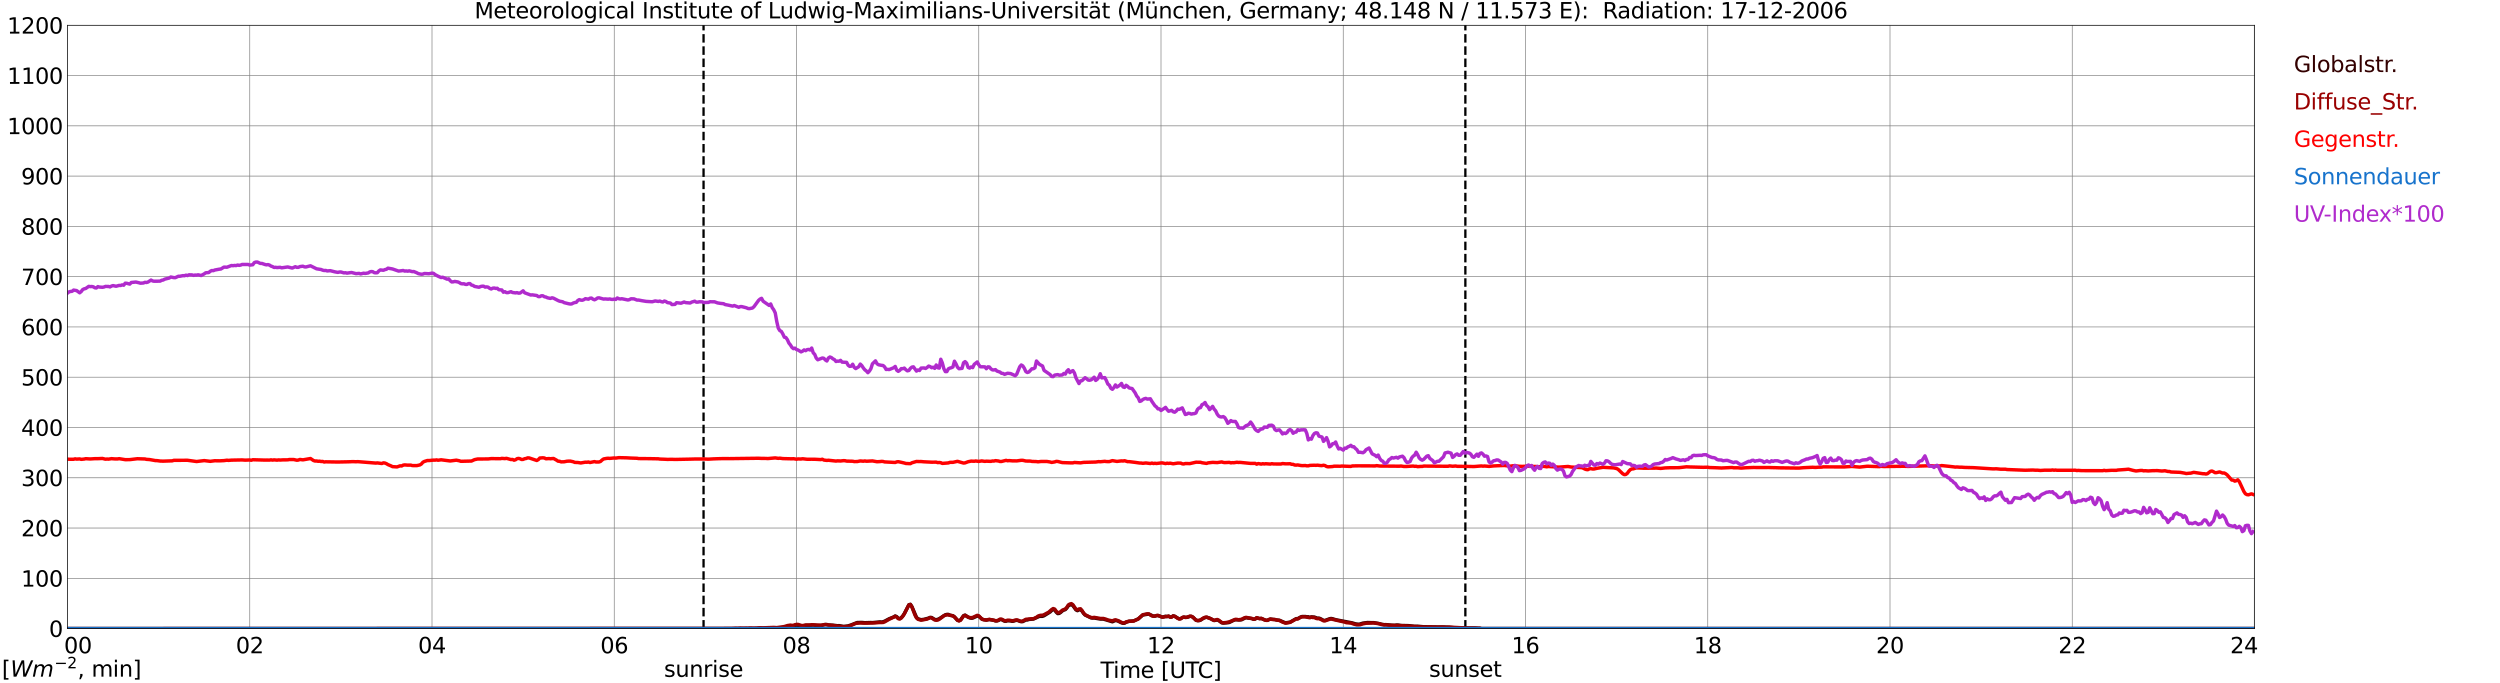 <?xml version="1.0" encoding="utf-8" standalone="no"?>
<!DOCTYPE svg PUBLIC "-//W3C//DTD SVG 1.1//EN"
  "http://www.w3.org/Graphics/SVG/1.1/DTD/svg11.dtd">
<svg xmlns:xlink="http://www.w3.org/1999/xlink" width="1085.4pt" height="296.64pt" viewBox="0 0 1085.4 296.64" xmlns="http://www.w3.org/2000/svg" version="1.1">
 <defs>
  <style type="text/css">*{stroke-linejoin: round; stroke-linecap: butt}</style>
 </defs>
 <g id="figure_1">
  <g id="patch_1">
   <path d="M 0 296.64 
L 1085.4 296.64 
L 1085.4 0 
L 0 0 
z
" style="fill: #ffffff"/>
  </g>
  <g id="axes_1">
   <g id="patch_2">
    <path d="M 29.306 272.909 
L 978.814 272.909 
L 978.814 10.976 
L 29.306 10.976 
z
" style="fill: #ffffff"/>
   </g>
   <g id="patch_3">
    <path d="M 978.814 272.909 
L 978.814 272.909 
L 978.814 10.976 
L 978.814 10.976 
z
" clip-path="url(#pbbea50e825)" style="fill: #d3d3d3; opacity: 0.25; stroke: #d3d3d3; stroke-linejoin: miter"/>
   </g>
   <g id="matplotlib.axis_1">
    <g id="xtick_1">
     <g id="line2d_1">
      <path d="M 29.306 272.909 
L 29.306 10.976 
" clip-path="url(#pbbea50e825)" style="fill: none; stroke: #808080; stroke-width: 0.3; stroke-linecap: square"/>
     </g>
     <g id="line2d_2"/>
     <g id="text_1">
      <!--    00 -->
      <g transform="translate(18.733 283.627) scale(0.095 -0.095)">
       <defs>
        <path id="DejaVuSans-20" transform="scale(0.016)"/>
        <path id="DejaVuSans-30" d="M 2034 4250 
Q 1547 4250 1301 3770 
Q 1056 3291 1056 2328 
Q 1056 1369 1301 889 
Q 1547 409 2034 409 
Q 2525 409 2770 889 
Q 3016 1369 3016 2328 
Q 3016 3291 2770 3770 
Q 2525 4250 2034 4250 
z
M 2034 4750 
Q 2819 4750 3233 4129 
Q 3647 3509 3647 2328 
Q 3647 1150 3233 529 
Q 2819 -91 2034 -91 
Q 1250 -91 836 529 
Q 422 1150 422 2328 
Q 422 3509 836 4129 
Q 1250 4750 2034 4750 
z
" transform="scale(0.016)"/>
       </defs>
       <use xlink:href="#DejaVuSans-20"/>
       <use xlink:href="#DejaVuSans-20" transform="translate(31.787 0)"/>
       <use xlink:href="#DejaVuSans-20" transform="translate(63.574 0)"/>
       <use xlink:href="#DejaVuSans-30" transform="translate(95.361 0)"/>
       <use xlink:href="#DejaVuSans-30" transform="translate(158.984 0)"/>
      </g>
     </g>
    </g>
    <g id="xtick_2">
     <g id="line2d_3">
      <path d="M 108.431 272.909 
L 108.431 10.976 
" clip-path="url(#pbbea50e825)" style="fill: none; stroke: #808080; stroke-width: 0.3; stroke-linecap: square"/>
     </g>
     <g id="line2d_4"/>
     <g id="text_2">
      <!-- 02 -->
      <g transform="translate(102.387 283.627) scale(0.095 -0.095)">
       <defs>
        <path id="DejaVuSans-32" d="M 1228 531 
L 3431 531 
L 3431 0 
L 469 0 
L 469 531 
Q 828 903 1448 1529 
Q 2069 2156 2228 2338 
Q 2531 2678 2651 2914 
Q 2772 3150 2772 3378 
Q 2772 3750 2511 3984 
Q 2250 4219 1831 4219 
Q 1534 4219 1204 4116 
Q 875 4013 500 3803 
L 500 4441 
Q 881 4594 1212 4672 
Q 1544 4750 1819 4750 
Q 2544 4750 2975 4387 
Q 3406 4025 3406 3419 
Q 3406 3131 3298 2873 
Q 3191 2616 2906 2266 
Q 2828 2175 2409 1742 
Q 1991 1309 1228 531 
z
" transform="scale(0.016)"/>
       </defs>
       <use xlink:href="#DejaVuSans-30"/>
       <use xlink:href="#DejaVuSans-32" transform="translate(63.623 0)"/>
      </g>
     </g>
    </g>
    <g id="xtick_3">
     <g id="line2d_5">
      <path d="M 187.557 272.909 
L 187.557 10.976 
" clip-path="url(#pbbea50e825)" style="fill: none; stroke: #808080; stroke-width: 0.3; stroke-linecap: square"/>
     </g>
     <g id="line2d_6"/>
     <g id="text_3">
      <!-- 04 -->
      <g transform="translate(181.513 283.627) scale(0.095 -0.095)">
       <defs>
        <path id="DejaVuSans-34" d="M 2419 4116 
L 825 1625 
L 2419 1625 
L 2419 4116 
z
M 2253 4666 
L 3047 4666 
L 3047 1625 
L 3713 1625 
L 3713 1100 
L 3047 1100 
L 3047 0 
L 2419 0 
L 2419 1100 
L 313 1100 
L 313 1709 
L 2253 4666 
z
" transform="scale(0.016)"/>
       </defs>
       <use xlink:href="#DejaVuSans-30"/>
       <use xlink:href="#DejaVuSans-34" transform="translate(63.623 0)"/>
      </g>
     </g>
    </g>
    <g id="xtick_4">
     <g id="line2d_7">
      <path d="M 266.683 272.909 
L 266.683 10.976 
" clip-path="url(#pbbea50e825)" style="fill: none; stroke: #808080; stroke-width: 0.3; stroke-linecap: square"/>
     </g>
     <g id="line2d_8"/>
     <g id="text_4">
      <!-- 06 -->
      <g transform="translate(260.638 283.627) scale(0.095 -0.095)">
       <defs>
        <path id="DejaVuSans-36" d="M 2113 2584 
Q 1688 2584 1439 2293 
Q 1191 2003 1191 1497 
Q 1191 994 1439 701 
Q 1688 409 2113 409 
Q 2538 409 2786 701 
Q 3034 994 3034 1497 
Q 3034 2003 2786 2293 
Q 2538 2584 2113 2584 
z
M 3366 4563 
L 3366 3988 
Q 3128 4100 2886 4159 
Q 2644 4219 2406 4219 
Q 1781 4219 1451 3797 
Q 1122 3375 1075 2522 
Q 1259 2794 1537 2939 
Q 1816 3084 2150 3084 
Q 2853 3084 3261 2657 
Q 3669 2231 3669 1497 
Q 3669 778 3244 343 
Q 2819 -91 2113 -91 
Q 1303 -91 875 529 
Q 447 1150 447 2328 
Q 447 3434 972 4092 
Q 1497 4750 2381 4750 
Q 2619 4750 2861 4703 
Q 3103 4656 3366 4563 
z
" transform="scale(0.016)"/>
       </defs>
       <use xlink:href="#DejaVuSans-30"/>
       <use xlink:href="#DejaVuSans-36" transform="translate(63.623 0)"/>
      </g>
     </g>
    </g>
    <g id="xtick_5">
     <g id="line2d_9">
      <path d="M 345.808 272.909 
L 345.808 10.976 
" clip-path="url(#pbbea50e825)" style="fill: none; stroke: #808080; stroke-width: 0.3; stroke-linecap: square"/>
     </g>
     <g id="line2d_10"/>
     <g id="text_5">
      <!-- 08 -->
      <g transform="translate(339.764 283.627) scale(0.095 -0.095)">
       <defs>
        <path id="DejaVuSans-38" d="M 2034 2216 
Q 1584 2216 1326 1975 
Q 1069 1734 1069 1313 
Q 1069 891 1326 650 
Q 1584 409 2034 409 
Q 2484 409 2743 651 
Q 3003 894 3003 1313 
Q 3003 1734 2745 1975 
Q 2488 2216 2034 2216 
z
M 1403 2484 
Q 997 2584 770 2862 
Q 544 3141 544 3541 
Q 544 4100 942 4425 
Q 1341 4750 2034 4750 
Q 2731 4750 3128 4425 
Q 3525 4100 3525 3541 
Q 3525 3141 3298 2862 
Q 3072 2584 2669 2484 
Q 3125 2378 3379 2068 
Q 3634 1759 3634 1313 
Q 3634 634 3220 271 
Q 2806 -91 2034 -91 
Q 1263 -91 848 271 
Q 434 634 434 1313 
Q 434 1759 690 2068 
Q 947 2378 1403 2484 
z
M 1172 3481 
Q 1172 3119 1398 2916 
Q 1625 2713 2034 2713 
Q 2441 2713 2670 2916 
Q 2900 3119 2900 3481 
Q 2900 3844 2670 4047 
Q 2441 4250 2034 4250 
Q 1625 4250 1398 4047 
Q 1172 3844 1172 3481 
z
" transform="scale(0.016)"/>
       </defs>
       <use xlink:href="#DejaVuSans-30"/>
       <use xlink:href="#DejaVuSans-38" transform="translate(63.623 0)"/>
      </g>
     </g>
    </g>
    <g id="xtick_6">
     <g id="line2d_11">
      <path d="M 424.934 272.909 
L 424.934 10.976 
" clip-path="url(#pbbea50e825)" style="fill: none; stroke: #808080; stroke-width: 0.3; stroke-linecap: square"/>
     </g>
     <g id="line2d_12"/>
     <g id="text_6">
      <!-- 10 -->
      <g transform="translate(418.89 283.627) scale(0.095 -0.095)">
       <defs>
        <path id="DejaVuSans-31" d="M 794 531 
L 1825 531 
L 1825 4091 
L 703 3866 
L 703 4441 
L 1819 4666 
L 2450 4666 
L 2450 531 
L 3481 531 
L 3481 0 
L 794 0 
L 794 531 
z
" transform="scale(0.016)"/>
       </defs>
       <use xlink:href="#DejaVuSans-31"/>
       <use xlink:href="#DejaVuSans-30" transform="translate(63.623 0)"/>
      </g>
     </g>
    </g>
    <g id="xtick_7">
     <g id="line2d_13">
      <path d="M 504.06 272.909 
L 504.06 10.976 
" clip-path="url(#pbbea50e825)" style="fill: none; stroke: #808080; stroke-width: 0.3; stroke-linecap: square"/>
     </g>
     <g id="line2d_14"/>
     <g id="text_7">
      <!-- 12 -->
      <g transform="translate(498.015 283.627) scale(0.095 -0.095)">
       <use xlink:href="#DejaVuSans-31"/>
       <use xlink:href="#DejaVuSans-32" transform="translate(63.623 0)"/>
      </g>
     </g>
    </g>
    <g id="xtick_8">
     <g id="line2d_15">
      <path d="M 583.185 272.909 
L 583.185 10.976 
" clip-path="url(#pbbea50e825)" style="fill: none; stroke: #808080; stroke-width: 0.3; stroke-linecap: square"/>
     </g>
     <g id="line2d_16"/>
     <g id="text_8">
      <!-- 14 -->
      <g transform="translate(577.141 283.627) scale(0.095 -0.095)">
       <use xlink:href="#DejaVuSans-31"/>
       <use xlink:href="#DejaVuSans-34" transform="translate(63.623 0)"/>
      </g>
     </g>
    </g>
    <g id="xtick_9">
     <g id="line2d_17">
      <path d="M 662.311 272.909 
L 662.311 10.976 
" clip-path="url(#pbbea50e825)" style="fill: none; stroke: #808080; stroke-width: 0.3; stroke-linecap: square"/>
     </g>
     <g id="line2d_18"/>
     <g id="text_9">
      <!-- 16 -->
      <g transform="translate(656.267 283.627) scale(0.095 -0.095)">
       <use xlink:href="#DejaVuSans-31"/>
       <use xlink:href="#DejaVuSans-36" transform="translate(63.623 0)"/>
      </g>
     </g>
    </g>
    <g id="xtick_10">
     <g id="line2d_19">
      <path d="M 741.437 272.909 
L 741.437 10.976 
" clip-path="url(#pbbea50e825)" style="fill: none; stroke: #808080; stroke-width: 0.3; stroke-linecap: square"/>
     </g>
     <g id="line2d_20"/>
     <g id="text_10">
      <!-- 18 -->
      <g transform="translate(735.392 283.627) scale(0.095 -0.095)">
       <use xlink:href="#DejaVuSans-31"/>
       <use xlink:href="#DejaVuSans-38" transform="translate(63.623 0)"/>
      </g>
     </g>
    </g>
    <g id="xtick_11">
     <g id="line2d_21">
      <path d="M 820.562 272.909 
L 820.562 10.976 
" clip-path="url(#pbbea50e825)" style="fill: none; stroke: #808080; stroke-width: 0.3; stroke-linecap: square"/>
     </g>
     <g id="line2d_22"/>
     <g id="text_11">
      <!-- 20 -->
      <g transform="translate(814.518 283.627) scale(0.095 -0.095)">
       <use xlink:href="#DejaVuSans-32"/>
       <use xlink:href="#DejaVuSans-30" transform="translate(63.623 0)"/>
      </g>
     </g>
    </g>
    <g id="xtick_12">
     <g id="line2d_23">
      <path d="M 899.688 272.909 
L 899.688 10.976 
" clip-path="url(#pbbea50e825)" style="fill: none; stroke: #808080; stroke-width: 0.3; stroke-linecap: square"/>
     </g>
     <g id="line2d_24"/>
     <g id="text_12">
      <!-- 22 -->
      <g transform="translate(893.644 283.627) scale(0.095 -0.095)">
       <use xlink:href="#DejaVuSans-32"/>
       <use xlink:href="#DejaVuSans-32" transform="translate(63.623 0)"/>
      </g>
     </g>
    </g>
    <g id="xtick_13">
     <g id="line2d_25">
      <path d="M 978.814 272.909 
L 978.814 10.976 
" clip-path="url(#pbbea50e825)" style="fill: none; stroke: #808080; stroke-width: 0.3; stroke-linecap: square"/>
     </g>
     <g id="line2d_26"/>
     <g id="text_13">
      <!-- 24    -->
      <g transform="translate(968.241 283.627) scale(0.095 -0.095)">
       <use xlink:href="#DejaVuSans-32"/>
       <use xlink:href="#DejaVuSans-34" transform="translate(63.623 0)"/>
       <use xlink:href="#DejaVuSans-20" transform="translate(127.246 0)"/>
       <use xlink:href="#DejaVuSans-20" transform="translate(159.033 0)"/>
       <use xlink:href="#DejaVuSans-20" transform="translate(190.82 0)"/>
      </g>
     </g>
    </g>
    <g id="text_14">
     <!-- Time [UTC] -->
     <g transform="translate(477.806 294.322) scale(0.095 -0.095)">
      <defs>
       <path id="DejaVuSans-54" d="M -19 4666 
L 3928 4666 
L 3928 4134 
L 2272 4134 
L 2272 0 
L 1638 0 
L 1638 4134 
L -19 4134 
L -19 4666 
z
" transform="scale(0.016)"/>
       <path id="DejaVuSans-69" d="M 603 3500 
L 1178 3500 
L 1178 0 
L 603 0 
L 603 3500 
z
M 603 4863 
L 1178 4863 
L 1178 4134 
L 603 4134 
L 603 4863 
z
" transform="scale(0.016)"/>
       <path id="DejaVuSans-6d" d="M 3328 2828 
Q 3544 3216 3844 3400 
Q 4144 3584 4550 3584 
Q 5097 3584 5394 3201 
Q 5691 2819 5691 2113 
L 5691 0 
L 5113 0 
L 5113 2094 
Q 5113 2597 4934 2840 
Q 4756 3084 4391 3084 
Q 3944 3084 3684 2787 
Q 3425 2491 3425 1978 
L 3425 0 
L 2847 0 
L 2847 2094 
Q 2847 2600 2669 2842 
Q 2491 3084 2119 3084 
Q 1678 3084 1418 2786 
Q 1159 2488 1159 1978 
L 1159 0 
L 581 0 
L 581 3500 
L 1159 3500 
L 1159 2956 
Q 1356 3278 1631 3431 
Q 1906 3584 2284 3584 
Q 2666 3584 2933 3390 
Q 3200 3197 3328 2828 
z
" transform="scale(0.016)"/>
       <path id="DejaVuSans-65" d="M 3597 1894 
L 3597 1613 
L 953 1613 
Q 991 1019 1311 708 
Q 1631 397 2203 397 
Q 2534 397 2845 478 
Q 3156 559 3463 722 
L 3463 178 
Q 3153 47 2828 -22 
Q 2503 -91 2169 -91 
Q 1331 -91 842 396 
Q 353 884 353 1716 
Q 353 2575 817 3079 
Q 1281 3584 2069 3584 
Q 2775 3584 3186 3129 
Q 3597 2675 3597 1894 
z
M 3022 2063 
Q 3016 2534 2758 2815 
Q 2500 3097 2075 3097 
Q 1594 3097 1305 2825 
Q 1016 2553 972 2059 
L 3022 2063 
z
" transform="scale(0.016)"/>
       <path id="DejaVuSans-5b" d="M 550 4863 
L 1875 4863 
L 1875 4416 
L 1125 4416 
L 1125 -397 
L 1875 -397 
L 1875 -844 
L 550 -844 
L 550 4863 
z
" transform="scale(0.016)"/>
       <path id="DejaVuSans-55" d="M 556 4666 
L 1191 4666 
L 1191 1831 
Q 1191 1081 1462 751 
Q 1734 422 2344 422 
Q 2950 422 3222 751 
Q 3494 1081 3494 1831 
L 3494 4666 
L 4128 4666 
L 4128 1753 
Q 4128 841 3676 375 
Q 3225 -91 2344 -91 
Q 1459 -91 1007 375 
Q 556 841 556 1753 
L 556 4666 
z
" transform="scale(0.016)"/>
       <path id="DejaVuSans-43" d="M 4122 4306 
L 4122 3641 
Q 3803 3938 3442 4084 
Q 3081 4231 2675 4231 
Q 1875 4231 1450 3742 
Q 1025 3253 1025 2328 
Q 1025 1406 1450 917 
Q 1875 428 2675 428 
Q 3081 428 3442 575 
Q 3803 722 4122 1019 
L 4122 359 
Q 3791 134 3420 21 
Q 3050 -91 2638 -91 
Q 1578 -91 968 557 
Q 359 1206 359 2328 
Q 359 3453 968 4101 
Q 1578 4750 2638 4750 
Q 3056 4750 3426 4639 
Q 3797 4528 4122 4306 
z
" transform="scale(0.016)"/>
       <path id="DejaVuSans-5d" d="M 1947 4863 
L 1947 -844 
L 622 -844 
L 622 -397 
L 1369 -397 
L 1369 4416 
L 622 4416 
L 622 4863 
L 1947 4863 
z
" transform="scale(0.016)"/>
      </defs>
      <use xlink:href="#DejaVuSans-54"/>
      <use xlink:href="#DejaVuSans-69" transform="translate(57.959 0)"/>
      <use xlink:href="#DejaVuSans-6d" transform="translate(85.742 0)"/>
      <use xlink:href="#DejaVuSans-65" transform="translate(183.154 0)"/>
      <use xlink:href="#DejaVuSans-20" transform="translate(244.678 0)"/>
      <use xlink:href="#DejaVuSans-5b" transform="translate(276.465 0)"/>
      <use xlink:href="#DejaVuSans-55" transform="translate(315.479 0)"/>
      <use xlink:href="#DejaVuSans-54" transform="translate(388.672 0)"/>
      <use xlink:href="#DejaVuSans-43" transform="translate(443.881 0)"/>
      <use xlink:href="#DejaVuSans-5d" transform="translate(513.705 0)"/>
     </g>
    </g>
   </g>
   <g id="matplotlib.axis_2">
    <g id="ytick_1">
     <g id="line2d_27">
      <path d="M 29.306 272.909 
L 978.814 272.909 
" clip-path="url(#pbbea50e825)" style="fill: none; stroke: #808080; stroke-width: 0.3; stroke-linecap: square"/>
     </g>
     <g id="line2d_28"/>
     <g id="text_15">
      <!-- 0 -->
      <g transform="translate(21.261 276.518) scale(0.095 -0.095)">
       <use xlink:href="#DejaVuSans-30"/>
      </g>
     </g>
    </g>
    <g id="ytick_2">
     <g id="line2d_29">
      <path d="M 29.306 251.081 
L 978.814 251.081 
" clip-path="url(#pbbea50e825)" style="fill: none; stroke: #808080; stroke-width: 0.3; stroke-linecap: square"/>
     </g>
     <g id="line2d_30"/>
     <g id="text_16">
      <!-- 100 -->
      <g transform="translate(9.173 254.69) scale(0.095 -0.095)">
       <use xlink:href="#DejaVuSans-31"/>
       <use xlink:href="#DejaVuSans-30" transform="translate(63.623 0)"/>
       <use xlink:href="#DejaVuSans-30" transform="translate(127.246 0)"/>
      </g>
     </g>
    </g>
    <g id="ytick_3">
     <g id="line2d_31">
      <path d="M 29.306 229.253 
L 978.814 229.253 
" clip-path="url(#pbbea50e825)" style="fill: none; stroke: #808080; stroke-width: 0.3; stroke-linecap: square"/>
     </g>
     <g id="line2d_32"/>
     <g id="text_17">
      <!-- 200 -->
      <g transform="translate(9.173 232.863) scale(0.095 -0.095)">
       <use xlink:href="#DejaVuSans-32"/>
       <use xlink:href="#DejaVuSans-30" transform="translate(63.623 0)"/>
       <use xlink:href="#DejaVuSans-30" transform="translate(127.246 0)"/>
      </g>
     </g>
    </g>
    <g id="ytick_4">
     <g id="line2d_33">
      <path d="M 29.306 207.426 
L 978.814 207.426 
" clip-path="url(#pbbea50e825)" style="fill: none; stroke: #808080; stroke-width: 0.3; stroke-linecap: square"/>
     </g>
     <g id="line2d_34"/>
     <g id="text_18">
      <!-- 300 -->
      <g transform="translate(9.173 211.035) scale(0.095 -0.095)">
       <defs>
        <path id="DejaVuSans-33" d="M 2597 2516 
Q 3050 2419 3304 2112 
Q 3559 1806 3559 1356 
Q 3559 666 3084 287 
Q 2609 -91 1734 -91 
Q 1441 -91 1130 -33 
Q 819 25 488 141 
L 488 750 
Q 750 597 1062 519 
Q 1375 441 1716 441 
Q 2309 441 2620 675 
Q 2931 909 2931 1356 
Q 2931 1769 2642 2001 
Q 2353 2234 1838 2234 
L 1294 2234 
L 1294 2753 
L 1863 2753 
Q 2328 2753 2575 2939 
Q 2822 3125 2822 3475 
Q 2822 3834 2567 4026 
Q 2313 4219 1838 4219 
Q 1578 4219 1281 4162 
Q 984 4106 628 3988 
L 628 4550 
Q 988 4650 1302 4700 
Q 1616 4750 1894 4750 
Q 2613 4750 3031 4423 
Q 3450 4097 3450 3541 
Q 3450 3153 3228 2886 
Q 3006 2619 2597 2516 
z
" transform="scale(0.016)"/>
       </defs>
       <use xlink:href="#DejaVuSans-33"/>
       <use xlink:href="#DejaVuSans-30" transform="translate(63.623 0)"/>
       <use xlink:href="#DejaVuSans-30" transform="translate(127.246 0)"/>
      </g>
     </g>
    </g>
    <g id="ytick_5">
     <g id="line2d_35">
      <path d="M 29.306 185.598 
L 978.814 185.598 
" clip-path="url(#pbbea50e825)" style="fill: none; stroke: #808080; stroke-width: 0.3; stroke-linecap: square"/>
     </g>
     <g id="line2d_36"/>
     <g id="text_19">
      <!-- 400 -->
      <g transform="translate(9.173 189.207) scale(0.095 -0.095)">
       <use xlink:href="#DejaVuSans-34"/>
       <use xlink:href="#DejaVuSans-30" transform="translate(63.623 0)"/>
       <use xlink:href="#DejaVuSans-30" transform="translate(127.246 0)"/>
      </g>
     </g>
    </g>
    <g id="ytick_6">
     <g id="line2d_37">
      <path d="M 29.306 163.77 
L 978.814 163.77 
" clip-path="url(#pbbea50e825)" style="fill: none; stroke: #808080; stroke-width: 0.3; stroke-linecap: square"/>
     </g>
     <g id="line2d_38"/>
     <g id="text_20">
      <!-- 500 -->
      <g transform="translate(9.173 167.379) scale(0.095 -0.095)">
       <defs>
        <path id="DejaVuSans-35" d="M 691 4666 
L 3169 4666 
L 3169 4134 
L 1269 4134 
L 1269 2991 
Q 1406 3038 1543 3061 
Q 1681 3084 1819 3084 
Q 2600 3084 3056 2656 
Q 3513 2228 3513 1497 
Q 3513 744 3044 326 
Q 2575 -91 1722 -91 
Q 1428 -91 1123 -41 
Q 819 9 494 109 
L 494 744 
Q 775 591 1075 516 
Q 1375 441 1709 441 
Q 2250 441 2565 725 
Q 2881 1009 2881 1497 
Q 2881 1984 2565 2268 
Q 2250 2553 1709 2553 
Q 1456 2553 1204 2497 
Q 953 2441 691 2322 
L 691 4666 
z
" transform="scale(0.016)"/>
       </defs>
       <use xlink:href="#DejaVuSans-35"/>
       <use xlink:href="#DejaVuSans-30" transform="translate(63.623 0)"/>
       <use xlink:href="#DejaVuSans-30" transform="translate(127.246 0)"/>
      </g>
     </g>
    </g>
    <g id="ytick_7">
     <g id="line2d_39">
      <path d="M 29.306 141.942 
L 978.814 141.942 
" clip-path="url(#pbbea50e825)" style="fill: none; stroke: #808080; stroke-width: 0.3; stroke-linecap: square"/>
     </g>
     <g id="line2d_40"/>
     <g id="text_21">
      <!-- 600 -->
      <g transform="translate(9.173 145.551) scale(0.095 -0.095)">
       <use xlink:href="#DejaVuSans-36"/>
       <use xlink:href="#DejaVuSans-30" transform="translate(63.623 0)"/>
       <use xlink:href="#DejaVuSans-30" transform="translate(127.246 0)"/>
      </g>
     </g>
    </g>
    <g id="ytick_8">
     <g id="line2d_41">
      <path d="M 29.306 120.114 
L 978.814 120.114 
" clip-path="url(#pbbea50e825)" style="fill: none; stroke: #808080; stroke-width: 0.3; stroke-linecap: square"/>
     </g>
     <g id="line2d_42"/>
     <g id="text_22">
      <!-- 700 -->
      <g transform="translate(9.173 123.724) scale(0.095 -0.095)">
       <defs>
        <path id="DejaVuSans-37" d="M 525 4666 
L 3525 4666 
L 3525 4397 
L 1831 0 
L 1172 0 
L 2766 4134 
L 525 4134 
L 525 4666 
z
" transform="scale(0.016)"/>
       </defs>
       <use xlink:href="#DejaVuSans-37"/>
       <use xlink:href="#DejaVuSans-30" transform="translate(63.623 0)"/>
       <use xlink:href="#DejaVuSans-30" transform="translate(127.246 0)"/>
      </g>
     </g>
    </g>
    <g id="ytick_9">
     <g id="line2d_43">
      <path d="M 29.306 98.287 
L 978.814 98.287 
" clip-path="url(#pbbea50e825)" style="fill: none; stroke: #808080; stroke-width: 0.3; stroke-linecap: square"/>
     </g>
     <g id="line2d_44"/>
     <g id="text_23">
      <!-- 800 -->
      <g transform="translate(9.173 101.896) scale(0.095 -0.095)">
       <use xlink:href="#DejaVuSans-38"/>
       <use xlink:href="#DejaVuSans-30" transform="translate(63.623 0)"/>
       <use xlink:href="#DejaVuSans-30" transform="translate(127.246 0)"/>
      </g>
     </g>
    </g>
    <g id="ytick_10">
     <g id="line2d_45">
      <path d="M 29.306 76.459 
L 978.814 76.459 
" clip-path="url(#pbbea50e825)" style="fill: none; stroke: #808080; stroke-width: 0.3; stroke-linecap: square"/>
     </g>
     <g id="line2d_46"/>
     <g id="text_24">
      <!-- 900 -->
      <g transform="translate(9.173 80.068) scale(0.095 -0.095)">
       <defs>
        <path id="DejaVuSans-39" d="M 703 97 
L 703 672 
Q 941 559 1184 500 
Q 1428 441 1663 441 
Q 2288 441 2617 861 
Q 2947 1281 2994 2138 
Q 2813 1869 2534 1725 
Q 2256 1581 1919 1581 
Q 1219 1581 811 2004 
Q 403 2428 403 3163 
Q 403 3881 828 4315 
Q 1253 4750 1959 4750 
Q 2769 4750 3195 4129 
Q 3622 3509 3622 2328 
Q 3622 1225 3098 567 
Q 2575 -91 1691 -91 
Q 1453 -91 1209 -44 
Q 966 3 703 97 
z
M 1959 2075 
Q 2384 2075 2632 2365 
Q 2881 2656 2881 3163 
Q 2881 3666 2632 3958 
Q 2384 4250 1959 4250 
Q 1534 4250 1286 3958 
Q 1038 3666 1038 3163 
Q 1038 2656 1286 2365 
Q 1534 2075 1959 2075 
z
" transform="scale(0.016)"/>
       </defs>
       <use xlink:href="#DejaVuSans-39"/>
       <use xlink:href="#DejaVuSans-30" transform="translate(63.623 0)"/>
       <use xlink:href="#DejaVuSans-30" transform="translate(127.246 0)"/>
      </g>
     </g>
    </g>
    <g id="ytick_11">
     <g id="line2d_47">
      <path d="M 29.306 54.631 
L 978.814 54.631 
" clip-path="url(#pbbea50e825)" style="fill: none; stroke: #808080; stroke-width: 0.3; stroke-linecap: square"/>
     </g>
     <g id="line2d_48"/>
     <g id="text_25">
      <!-- 1000 -->
      <g transform="translate(3.128 58.24) scale(0.095 -0.095)">
       <use xlink:href="#DejaVuSans-31"/>
       <use xlink:href="#DejaVuSans-30" transform="translate(63.623 0)"/>
       <use xlink:href="#DejaVuSans-30" transform="translate(127.246 0)"/>
       <use xlink:href="#DejaVuSans-30" transform="translate(190.869 0)"/>
      </g>
     </g>
    </g>
    <g id="ytick_12">
     <g id="line2d_49">
      <path d="M 29.306 32.803 
L 978.814 32.803 
" clip-path="url(#pbbea50e825)" style="fill: none; stroke: #808080; stroke-width: 0.3; stroke-linecap: square"/>
     </g>
     <g id="line2d_50"/>
     <g id="text_26">
      <!-- 1100 -->
      <g transform="translate(3.128 36.413) scale(0.095 -0.095)">
       <use xlink:href="#DejaVuSans-31"/>
       <use xlink:href="#DejaVuSans-31" transform="translate(63.623 0)"/>
       <use xlink:href="#DejaVuSans-30" transform="translate(127.246 0)"/>
       <use xlink:href="#DejaVuSans-30" transform="translate(190.869 0)"/>
      </g>
     </g>
    </g>
    <g id="ytick_13">
     <g id="line2d_51">
      <path d="M 29.306 10.976 
L 978.814 10.976 
" clip-path="url(#pbbea50e825)" style="fill: none; stroke: #808080; stroke-width: 0.3; stroke-linecap: square"/>
     </g>
     <g id="line2d_52"/>
     <g id="text_27">
      <!-- 1200 -->
      <g transform="translate(3.128 14.585) scale(0.095 -0.095)">
       <use xlink:href="#DejaVuSans-31"/>
       <use xlink:href="#DejaVuSans-32" transform="translate(63.623 0)"/>
       <use xlink:href="#DejaVuSans-30" transform="translate(127.246 0)"/>
       <use xlink:href="#DejaVuSans-30" transform="translate(190.869 0)"/>
      </g>
     </g>
    </g>
   </g>
   <g id="line2d_53">
    <path d="M 305.454 272.909 
L 305.454 10.976 
" clip-path="url(#pbbea50e825)" style="fill: none; stroke-dasharray: 3.7,1.6; stroke-dashoffset: 0; stroke: #000000"/>
   </g>
   <g id="line2d_54">
    <path d="M 636.2 272.909 
L 636.2 10.976 
" clip-path="url(#pbbea50e825)" style="fill: none; stroke-dasharray: 3.7,1.6; stroke-dashoffset: 0; stroke: #000000"/>
   </g>
   <g id="line2d_55">
    <path d="M 29.306 272.909 
L 328.665 272.909 
L 329.983 272.697 
L 335.258 272.697 
L 336.577 272.902 
L 338.555 272.861 
L 340.533 272.411 
L 341.852 272.001 
L 343.171 271.754 
L 343.83 271.879 
L 344.49 271.837 
L 345.808 271.385 
L 347.127 271.551 
L 347.787 271.754 
L 348.446 271.837 
L 349.765 271.51 
L 351.743 271.468 
L 353.062 271.385 
L 355.04 271.59 
L 356.359 271.551 
L 357.018 271.468 
L 357.677 271.222 
L 358.337 271.099 
L 358.996 271.141 
L 359.655 271.346 
L 361.634 271.427 
L 363.612 271.673 
L 364.271 271.632 
L 366.249 271.959 
L 368.227 271.754 
L 369.546 271.304 
L 372.184 270.281 
L 374.162 270.239 
L 375.481 270.361 
L 378.118 270.281 
L 378.777 270.322 
L 382.074 269.995 
L 382.734 270.076 
L 383.393 269.953 
L 384.053 269.707 
L 386.031 268.641 
L 388.009 267.864 
L 388.668 267.415 
L 389.328 267.742 
L 389.987 268.438 
L 390.646 268.561 
L 391.306 268.15 
L 391.965 267.415 
L 392.624 266.391 
L 394.603 262.582 
L 395.262 262.377 
L 395.921 263.401 
L 397.899 268.028 
L 398.559 268.641 
L 399.878 269.052 
L 401.196 268.888 
L 403.175 268.356 
L 403.834 268.028 
L 404.493 268.111 
L 405.812 268.93 
L 406.471 269.052 
L 407.131 268.888 
L 407.79 268.602 
L 410.428 266.921 
L 411.087 266.758 
L 411.746 266.758 
L 412.406 267.085 
L 413.725 267.332 
L 414.384 267.823 
L 415.703 269.298 
L 416.362 269.501 
L 417.022 269.174 
L 418.34 267.29 
L 419 267.046 
L 420.318 267.945 
L 420.978 268.233 
L 421.637 268.397 
L 422.297 268.356 
L 424.275 267.454 
L 424.934 267.537 
L 426.253 268.766 
L 426.912 269.01 
L 428.231 269.216 
L 429.55 268.971 
L 430.869 269.216 
L 431.528 269.338 
L 432.187 269.584 
L 432.847 269.584 
L 433.506 269.379 
L 434.165 268.971 
L 434.825 269.01 
L 436.144 269.707 
L 436.803 269.707 
L 437.462 269.501 
L 438.781 269.584 
L 439.44 269.748 
L 440.1 269.665 
L 440.759 269.421 
L 441.419 269.298 
L 442.078 269.462 
L 442.737 269.748 
L 443.397 269.912 
L 444.056 269.87 
L 445.375 269.174 
L 446.034 269.174 
L 446.694 268.93 
L 448.672 268.766 
L 451.309 267.578 
L 452.628 267.578 
L 453.287 267.332 
L 455.925 265.695 
L 456.584 265.038 
L 457.244 264.63 
L 457.903 264.874 
L 458.563 265.775 
L 459.222 266.391 
L 459.881 266.308 
L 460.541 265.858 
L 461.2 265.243 
L 461.859 264.874 
L 462.519 264.671 
L 463.178 263.975 
L 463.838 262.99 
L 464.497 262.663 
L 465.156 262.541 
L 465.816 262.951 
L 467.134 264.793 
L 467.794 265.121 
L 468.453 264.793 
L 469.113 264.671 
L 469.772 265.326 
L 470.431 266.308 
L 471.091 267.004 
L 473.728 268.275 
L 474.388 268.356 
L 475.047 268.314 
L 477.685 268.766 
L 479.003 268.766 
L 482.96 269.953 
L 484.278 269.379 
L 484.938 269.501 
L 485.597 269.748 
L 486.916 270.403 
L 487.575 270.608 
L 488.235 270.567 
L 488.894 270.159 
L 490.213 269.748 
L 492.191 269.584 
L 494.169 268.724 
L 496.147 267.004 
L 498.785 266.594 
L 500.763 267.496 
L 501.422 267.496 
L 502.082 267.29 
L 502.741 267.21 
L 504.719 267.945 
L 506.038 267.537 
L 506.697 267.701 
L 507.357 267.496 
L 508.016 267.906 
L 508.675 267.864 
L 509.335 267.373 
L 509.994 267.537 
L 511.313 268.356 
L 511.972 268.683 
L 512.632 268.602 
L 513.291 268.15 
L 513.95 267.906 
L 514.61 268.07 
L 515.269 268.028 
L 515.929 267.864 
L 516.588 267.578 
L 517.247 267.618 
L 517.907 267.945 
L 519.226 269.257 
L 519.885 269.462 
L 520.544 269.462 
L 521.204 269.257 
L 522.522 268.397 
L 523.841 267.945 
L 525.16 268.397 
L 527.138 269.421 
L 528.457 269.135 
L 529.116 269.421 
L 530.435 270.403 
L 531.094 270.525 
L 533.073 270.361 
L 533.732 270.239 
L 535.71 269.257 
L 536.369 269.093 
L 538.348 269.174 
L 539.007 269.093 
L 540.326 268.438 
L 540.985 268.15 
L 541.644 268.314 
L 542.963 268.478 
L 543.623 268.602 
L 544.282 268.888 
L 544.941 268.766 
L 545.601 268.233 
L 546.919 268.602 
L 547.579 268.478 
L 548.898 269.052 
L 549.557 269.298 
L 550.216 269.338 
L 551.535 268.766 
L 552.854 268.93 
L 553.513 268.971 
L 554.173 269.174 
L 555.491 269.298 
L 557.47 270.159 
L 558.129 270.403 
L 560.107 270.117 
L 562.745 268.602 
L 563.404 268.602 
L 564.723 267.864 
L 565.382 267.659 
L 566.701 267.659 
L 567.36 267.781 
L 568.02 267.781 
L 568.679 268.028 
L 569.338 267.823 
L 570.657 267.906 
L 571.976 268.397 
L 572.635 268.356 
L 573.295 268.602 
L 574.613 269.338 
L 575.273 269.379 
L 577.251 268.641 
L 577.91 268.519 
L 578.57 268.641 
L 579.889 269.052 
L 587.142 270.444 
L 588.46 270.855 
L 589.779 271.019 
L 590.439 270.936 
L 591.757 270.525 
L 593.736 270.281 
L 595.054 270.322 
L 596.373 270.322 
L 598.351 270.65 
L 599.67 270.977 
L 600.989 271.222 
L 601.648 271.182 
L 604.286 271.427 
L 605.604 271.468 
L 606.264 271.346 
L 606.923 271.346 
L 608.242 271.551 
L 611.539 271.632 
L 614.176 271.918 
L 615.495 271.879 
L 618.133 272.123 
L 624.067 272.206 
L 625.386 272.206 
L 626.705 272.206 
L 628.683 272.287 
L 631.98 272.614 
L 640.552 272.656 
L 641.87 272.778 
L 642.53 272.778 
L 643.189 272.909 
L 978.154 272.909 
L 978.154 272.909 
" clip-path="url(#pbbea50e825)" style="fill: none; stroke: #330000; stroke-width: 1.5; stroke-linecap: square"/>
   </g>
   <g id="line2d_56">
    <path d="M 29.306 272.909 
L 311.521 272.821 
L 312.839 272.821 
L 318.114 272.778 
L 319.433 272.695 
L 320.093 272.736 
L 321.411 272.653 
L 322.73 272.695 
L 324.049 272.653 
L 324.708 272.695 
L 325.368 272.61 
L 327.346 272.653 
L 328.665 272.61 
L 329.983 272.527 
L 331.302 272.61 
L 332.621 272.527 
L 335.918 272.4 
L 337.236 272.485 
L 340.533 272.023 
L 341.852 271.603 
L 343.171 271.394 
L 343.83 271.518 
L 344.49 271.477 
L 345.149 271.226 
L 345.808 271.099 
L 346.468 271.099 
L 347.787 271.518 
L 348.446 271.603 
L 349.765 271.35 
L 351.743 271.35 
L 352.402 271.226 
L 353.721 271.309 
L 356.359 271.435 
L 358.337 271.184 
L 366.249 272.149 
L 368.227 271.981 
L 369.546 271.518 
L 371.524 270.639 
L 373.502 270.471 
L 374.821 270.554 
L 376.14 270.554 
L 378.777 270.471 
L 380.096 270.427 
L 381.415 270.303 
L 383.393 270.259 
L 384.053 270.008 
L 386.031 268.875 
L 388.668 267.616 
L 389.328 267.952 
L 389.987 268.622 
L 390.646 268.748 
L 391.306 268.329 
L 391.965 267.53 
L 392.624 266.524 
L 394.603 262.619 
L 395.262 262.453 
L 395.921 263.545 
L 397.24 267.028 
L 397.899 268.288 
L 398.559 268.875 
L 399.878 269.253 
L 402.515 268.79 
L 403.834 268.161 
L 404.493 268.329 
L 405.812 269.168 
L 406.471 269.294 
L 407.131 269.211 
L 407.79 268.875 
L 409.109 267.91 
L 409.768 267.321 
L 411.087 266.943 
L 411.746 266.985 
L 413.725 267.406 
L 414.384 267.825 
L 415.703 269.294 
L 416.362 269.547 
L 417.022 269.294 
L 418.34 267.447 
L 419 267.196 
L 420.318 267.91 
L 420.978 268.12 
L 421.637 268.161 
L 422.297 268.076 
L 424.275 267.153 
L 424.934 267.365 
L 426.253 268.707 
L 426.912 269.002 
L 428.231 269.211 
L 428.89 269.002 
L 429.55 268.917 
L 430.869 269.126 
L 432.187 269.462 
L 432.847 269.462 
L 433.506 269.211 
L 434.165 268.79 
L 434.825 268.79 
L 436.144 269.462 
L 436.803 269.462 
L 437.462 269.253 
L 438.122 269.253 
L 439.44 269.504 
L 440.1 269.421 
L 440.759 269.211 
L 441.419 269.126 
L 442.078 269.294 
L 442.737 269.589 
L 443.397 269.713 
L 444.056 269.589 
L 445.375 268.875 
L 448.012 268.622 
L 448.672 268.622 
L 449.991 267.993 
L 450.65 267.489 
L 451.309 267.238 
L 451.969 267.111 
L 452.628 267.111 
L 453.287 266.86 
L 454.606 266.147 
L 455.266 265.81 
L 456.584 264.636 
L 457.244 264.215 
L 457.903 264.424 
L 458.563 265.348 
L 459.222 265.978 
L 459.881 265.937 
L 460.541 265.516 
L 461.2 264.929 
L 462.519 264.383 
L 463.178 263.669 
L 463.838 262.619 
L 464.497 262.242 
L 465.156 262.074 
L 465.816 262.536 
L 467.134 264.468 
L 467.794 264.76 
L 468.453 264.383 
L 469.113 264.3 
L 469.772 265.055 
L 470.431 266.105 
L 471.091 266.86 
L 473.069 267.867 
L 473.728 268.076 
L 474.388 268.161 
L 475.047 268.035 
L 477.685 268.497 
L 479.003 268.497 
L 480.322 268.875 
L 480.981 269.168 
L 482.96 269.547 
L 483.619 269.253 
L 484.278 269.085 
L 485.597 269.504 
L 486.916 270.217 
L 487.575 270.427 
L 488.235 270.386 
L 488.894 270.008 
L 490.213 269.672 
L 490.872 269.713 
L 492.191 269.63 
L 494.169 268.707 
L 496.147 266.902 
L 498.125 266.483 
L 498.785 266.566 
L 500.103 267.406 
L 500.763 267.53 
L 501.422 267.447 
L 502.082 267.238 
L 502.741 267.196 
L 504.06 267.742 
L 504.719 267.952 
L 507.357 267.53 
L 508.016 267.952 
L 508.675 267.91 
L 509.335 267.447 
L 509.994 267.574 
L 511.313 268.456 
L 511.972 268.748 
L 512.632 268.622 
L 513.291 268.12 
L 513.95 267.91 
L 514.61 268.035 
L 515.269 267.993 
L 516.588 267.53 
L 517.247 267.574 
L 517.907 267.952 
L 519.226 269.211 
L 519.885 269.379 
L 520.544 269.336 
L 521.204 269.126 
L 522.522 268.288 
L 523.182 267.993 
L 523.841 267.952 
L 525.819 268.665 
L 526.479 269.085 
L 527.138 269.336 
L 528.457 268.958 
L 529.116 269.253 
L 530.435 270.259 
L 531.094 270.386 
L 532.413 270.259 
L 533.732 269.966 
L 536.369 268.875 
L 537.029 268.917 
L 537.688 269.085 
L 539.007 268.875 
L 540.326 268.203 
L 540.985 268.035 
L 542.304 268.288 
L 543.623 268.539 
L 544.282 268.834 
L 544.941 268.707 
L 545.601 268.161 
L 546.919 268.58 
L 547.579 268.456 
L 548.898 269.085 
L 549.557 269.294 
L 550.216 269.336 
L 550.876 268.958 
L 551.535 268.79 
L 552.195 268.917 
L 553.513 269.002 
L 554.832 269.294 
L 555.491 269.379 
L 556.81 270.093 
L 558.129 270.554 
L 560.107 270.217 
L 562.745 268.707 
L 563.404 268.748 
L 564.723 267.993 
L 565.382 267.825 
L 566.701 267.825 
L 568.679 268.203 
L 569.338 267.952 
L 569.998 268.12 
L 570.657 268.12 
L 571.317 268.456 
L 571.976 268.622 
L 572.635 268.58 
L 573.954 269.168 
L 574.613 269.547 
L 575.273 269.547 
L 577.251 268.875 
L 577.91 268.748 
L 581.207 269.504 
L 583.845 270.093 
L 584.504 270.344 
L 586.482 270.512 
L 587.801 270.973 
L 589.12 271.309 
L 590.439 271.267 
L 591.757 270.848 
L 593.076 270.595 
L 596.373 270.471 
L 599.011 270.848 
L 599.67 271.141 
L 600.989 271.35 
L 601.648 271.309 
L 603.626 271.518 
L 607.582 271.603 
L 618.792 272.276 
L 620.77 272.191 
L 624.067 272.317 
L 626.045 272.232 
L 628.023 272.359 
L 629.342 272.276 
L 636.595 272.653 
L 642.53 272.736 
L 643.189 272.909 
L 978.154 272.909 
L 978.154 272.909 
" clip-path="url(#pbbea50e825)" style="fill: none; stroke: #990000; stroke-width: 1.5; stroke-linecap: square"/>
   </g>
   <g id="line2d_57">
    <path d="M 29.306 199.349 
L 30.625 199.406 
L 31.943 199.391 
L 32.603 199.214 
L 33.262 199.33 
L 34.581 199.249 
L 35.24 199.423 
L 36.559 199.303 
L 37.218 199.146 
L 39.197 199.264 
L 41.175 199.135 
L 42.493 199.133 
L 44.472 199.046 
L 45.79 199.365 
L 46.45 199.29 
L 47.109 199.338 
L 48.428 199.133 
L 49.747 199.238 
L 51.065 199.253 
L 51.725 199.135 
L 54.362 199.565 
L 56.34 199.55 
L 59.637 199.162 
L 62.934 199.271 
L 63.594 199.43 
L 64.912 199.517 
L 67.55 199.982 
L 68.209 199.987 
L 69.528 200.166 
L 70.847 200.211 
L 74.803 200.074 
L 75.462 199.86 
L 81.397 199.836 
L 85.353 200.377 
L 88.65 199.976 
L 91.288 200.286 
L 93.266 200.037 
L 95.244 200.076 
L 97.222 199.982 
L 98.541 199.805 
L 99.2 199.886 
L 100.519 199.773 
L 105.135 199.683 
L 106.453 199.781 
L 108.431 199.701 
L 109.091 199.825 
L 109.75 199.602 
L 115.025 199.755 
L 116.344 199.753 
L 117.003 199.76 
L 117.663 199.642 
L 118.322 199.768 
L 118.982 199.657 
L 120.3 199.777 
L 120.96 199.67 
L 121.619 199.736 
L 122.938 199.65 
L 124.916 199.642 
L 125.575 199.511 
L 127.553 199.52 
L 128.872 199.81 
L 129.532 199.74 
L 130.191 199.48 
L 131.51 199.65 
L 134.807 199.072 
L 136.125 199.95 
L 136.785 200.159 
L 137.444 200.142 
L 138.104 200.264 
L 138.763 200.233 
L 139.422 200.371 
L 140.082 200.331 
L 140.741 200.598 
L 141.4 200.5 
L 146.676 200.591 
L 151.291 200.495 
L 153.269 200.417 
L 154.588 200.478 
L 155.247 200.419 
L 163.16 201.054 
L 163.819 200.982 
L 165.798 201.237 
L 166.457 200.949 
L 167.116 201.041 
L 167.776 201.307 
L 168.435 201.713 
L 169.754 202.265 
L 170.413 202.599 
L 172.391 202.717 
L 173.71 202.246 
L 174.37 202.32 
L 175.029 201.951 
L 175.688 201.84 
L 177.007 201.955 
L 178.326 201.925 
L 178.985 202.13 
L 180.304 202.148 
L 180.963 202.154 
L 182.282 201.855 
L 182.941 201.458 
L 183.601 200.685 
L 184.26 200.34 
L 185.579 199.928 
L 186.238 199.96 
L 188.217 199.757 
L 188.876 199.786 
L 189.535 199.668 
L 190.195 199.821 
L 191.513 199.629 
L 195.47 200.133 
L 198.107 199.792 
L 199.426 200.054 
L 200.085 200.281 
L 204.701 200.166 
L 206.02 199.561 
L 207.339 199.284 
L 211.954 199.253 
L 213.273 199.103 
L 217.229 199.153 
L 217.889 199.007 
L 219.207 199.111 
L 219.867 198.987 
L 221.845 199.526 
L 222.504 199.463 
L 223.164 199.795 
L 223.823 199.605 
L 224.482 199.144 
L 225.142 199.015 
L 225.801 199.181 
L 226.461 199.495 
L 227.12 199.45 
L 227.779 199.164 
L 228.439 199.052 
L 229.098 198.78 
L 229.757 198.823 
L 233.054 199.921 
L 233.714 199.539 
L 234.373 198.856 
L 235.692 198.76 
L 236.351 198.841 
L 237.011 199.186 
L 238.329 199.094 
L 238.989 199.168 
L 240.308 199.044 
L 241.626 199.777 
L 242.286 200.235 
L 242.945 200.266 
L 243.604 200.526 
L 244.923 200.486 
L 246.242 200.229 
L 247.561 200.187 
L 248.88 200.471 
L 249.539 200.755 
L 250.858 200.801 
L 252.176 200.995 
L 254.155 200.65 
L 254.814 200.692 
L 255.473 200.576 
L 256.133 200.805 
L 258.111 200.401 
L 258.77 200.593 
L 260.089 200.569 
L 260.748 200.331 
L 261.408 199.714 
L 262.067 199.255 
L 263.386 199.011 
L 264.045 198.956 
L 264.705 199.015 
L 266.683 198.83 
L 267.342 198.887 
L 268.661 198.694 
L 271.958 198.769 
L 273.936 198.878 
L 276.573 198.965 
L 277.233 199.089 
L 281.849 199.129 
L 285.805 199.199 
L 286.464 199.308 
L 288.442 199.38 
L 289.761 199.45 
L 291.739 199.417 
L 293.058 199.469 
L 299.652 199.338 
L 301.63 199.284 
L 305.586 199.275 
L 307.564 199.349 
L 309.543 199.236 
L 311.521 199.159 
L 314.158 199.098 
L 316.796 199.12 
L 329.324 198.956 
L 330.643 199.024 
L 332.621 199.033 
L 333.28 199.094 
L 336.577 198.806 
L 337.896 198.998 
L 338.555 198.921 
L 339.874 199.103 
L 343.83 199.201 
L 344.49 199.151 
L 345.808 199.369 
L 346.468 199.258 
L 347.787 199.279 
L 348.446 199.172 
L 350.424 199.397 
L 352.402 199.382 
L 353.721 199.393 
L 356.359 199.535 
L 357.018 199.38 
L 357.677 199.736 
L 358.996 199.899 
L 359.655 199.827 
L 362.952 200.177 
L 363.612 200.085 
L 364.93 200.142 
L 366.249 199.993 
L 366.909 200.03 
L 367.568 200.19 
L 370.206 200.255 
L 370.865 200.399 
L 372.184 200.386 
L 373.502 200.131 
L 374.821 200.238 
L 375.481 200.124 
L 376.14 200.251 
L 378.777 200.118 
L 380.756 200.465 
L 382.074 200.397 
L 382.734 200.303 
L 383.393 200.351 
L 384.053 200.545 
L 388.668 200.783 
L 389.328 200.528 
L 389.987 200.445 
L 391.306 200.72 
L 392.624 201.023 
L 393.284 201.222 
L 395.262 201.309 
L 395.921 200.921 
L 397.24 200.537 
L 397.899 200.349 
L 399.218 200.395 
L 399.878 200.382 
L 401.196 200.497 
L 404.493 200.661 
L 406.471 200.644 
L 407.131 200.847 
L 407.79 200.786 
L 408.45 200.884 
L 409.109 201.189 
L 411.746 200.984 
L 412.406 200.74 
L 413.725 200.729 
L 415.703 200.288 
L 417.022 200.674 
L 418.34 201.039 
L 419 200.958 
L 420.318 200.465 
L 421.637 200.201 
L 422.956 200.259 
L 423.615 200.15 
L 424.934 200.327 
L 426.253 200.12 
L 427.572 200.314 
L 428.231 200.227 
L 430.209 200.307 
L 430.869 200.148 
L 431.528 200.172 
L 432.187 199.995 
L 433.506 200.148 
L 434.165 200.369 
L 434.825 200.351 
L 436.803 199.862 
L 437.462 200.048 
L 438.122 199.969 
L 439.44 200.08 
L 441.419 200.109 
L 443.397 199.843 
L 444.056 199.856 
L 445.375 200.157 
L 447.353 200.192 
L 448.012 200.331 
L 449.991 200.399 
L 450.65 200.506 
L 451.969 200.349 
L 454.606 200.36 
L 455.925 200.576 
L 456.584 200.766 
L 457.903 200.541 
L 458.563 200.323 
L 459.222 200.345 
L 460.541 200.683 
L 461.2 200.838 
L 465.156 200.971 
L 465.816 200.954 
L 466.475 200.783 
L 469.113 200.951 
L 470.431 200.744 
L 475.706 200.598 
L 477.025 200.414 
L 477.685 200.478 
L 479.663 200.281 
L 480.322 200.395 
L 481.641 200.401 
L 482.96 199.993 
L 484.938 200.331 
L 486.916 200.098 
L 487.575 200.157 
L 488.235 200.026 
L 489.553 200.43 
L 490.213 200.421 
L 491.532 200.585 
L 492.85 200.748 
L 494.828 201.03 
L 495.488 201.034 
L 496.147 201.154 
L 497.466 201.002 
L 499.444 201.24 
L 500.103 201.039 
L 500.763 201.235 
L 501.422 201.133 
L 502.082 201.229 
L 504.06 200.995 
L 504.719 200.98 
L 506.038 201.27 
L 506.697 201.093 
L 507.357 201.2 
L 508.016 201.093 
L 509.335 201.351 
L 511.313 201.054 
L 512.632 201.065 
L 513.291 201.373 
L 513.95 201.425 
L 514.61 201.242 
L 516.588 201.274 
L 519.226 200.676 
L 521.204 200.696 
L 521.863 200.906 
L 523.841 201.196 
L 524.501 200.958 
L 526.479 200.74 
L 528.457 200.84 
L 530.435 200.556 
L 531.094 200.764 
L 531.754 200.84 
L 533.732 200.742 
L 534.391 200.967 
L 535.051 200.853 
L 535.71 200.895 
L 537.029 200.696 
L 537.688 200.786 
L 538.348 200.74 
L 542.963 201.198 
L 544.941 201.174 
L 545.601 201.532 
L 546.26 201.253 
L 547.579 201.491 
L 548.238 201.327 
L 548.898 201.434 
L 549.557 201.338 
L 551.535 201.477 
L 552.195 201.314 
L 552.854 201.432 
L 556.151 201.453 
L 556.81 201.257 
L 558.129 201.379 
L 559.448 201.373 
L 560.107 201.327 
L 560.766 201.598 
L 561.426 201.6 
L 562.085 201.894 
L 562.745 201.938 
L 563.404 201.859 
L 564.723 202.1 
L 565.382 202.165 
L 566.701 202.115 
L 567.36 202.246 
L 568.02 202.241 
L 568.679 202.056 
L 570.657 201.982 
L 571.317 202.034 
L 571.976 201.96 
L 573.295 202.13 
L 573.954 202.139 
L 574.613 201.99 
L 575.273 202.137 
L 575.932 202.532 
L 576.592 202.682 
L 578.57 202.549 
L 579.229 202.394 
L 581.867 202.425 
L 582.526 202.344 
L 586.482 202.499 
L 587.142 202.294 
L 589.779 202.244 
L 597.032 202.285 
L 597.692 202.154 
L 599.011 202.333 
L 607.582 202.405 
L 608.242 202.327 
L 609.561 202.53 
L 610.879 202.508 
L 612.858 202.385 
L 613.517 202.346 
L 614.176 202.464 
L 614.836 202.429 
L 615.495 202.602 
L 616.814 202.499 
L 617.473 202.506 
L 618.133 202.353 
L 628.683 202.44 
L 629.342 202.27 
L 630.661 202.427 
L 631.98 202.32 
L 632.639 202.453 
L 637.914 202.51 
L 639.892 202.56 
L 643.189 202.298 
L 643.848 202.399 
L 644.508 202.324 
L 646.486 202.488 
L 648.464 202.289 
L 651.102 202.167 
L 653.08 202.095 
L 655.058 202.324 
L 655.717 202.383 
L 657.036 202.202 
L 657.695 202.209 
L 659.674 202.458 
L 660.992 202.486 
L 664.289 202.366 
L 664.949 202.366 
L 665.608 202.506 
L 666.927 202.527 
L 668.246 202.678 
L 668.905 202.495 
L 669.564 202.534 
L 670.224 202.462 
L 671.542 202.669 
L 672.202 202.538 
L 676.817 202.807 
L 680.774 202.525 
L 682.092 202.759 
L 686.708 203.04 
L 687.368 203.263 
L 688.027 203.619 
L 688.686 203.848 
L 689.346 203.929 
L 690.005 203.575 
L 690.664 203.449 
L 691.324 203.612 
L 691.983 203.634 
L 693.302 203.333 
L 695.939 202.894 
L 700.555 203.141 
L 701.874 203.424 
L 702.533 203.776 
L 704.511 205.668 
L 705.171 206.059 
L 705.83 206.002 
L 706.49 205.529 
L 707.149 204.608 
L 707.808 203.913 
L 708.468 203.599 
L 709.127 203.549 
L 710.446 203.136 
L 712.424 203.213 
L 713.743 203.28 
L 718.358 203.243 
L 719.018 203.202 
L 720.996 203.368 
L 722.974 203.149 
L 724.952 203.073 
L 728.909 203.051 
L 732.205 202.667 
L 733.524 202.73 
L 739.459 202.89 
L 741.437 202.844 
L 742.096 202.984 
L 744.734 203.069 
L 747.371 203.184 
L 751.987 202.966 
L 752.646 203.095 
L 754.624 203.11 
L 755.943 203.232 
L 757.921 203.086 
L 759.899 203.008 
L 761.218 202.962 
L 763.856 202.994 
L 767.812 202.97 
L 769.131 203.016 
L 771.109 203.06 
L 772.428 203.11 
L 781 203.23 
L 782.978 203.051 
L 785.615 202.927 
L 786.934 202.872 
L 788.253 202.946 
L 789.572 202.835 
L 790.89 202.824 
L 791.55 202.7 
L 800.781 202.724 
L 802.1 202.632 
L 804.078 202.514 
L 807.375 202.794 
L 810.672 202.42 
L 815.947 202.604 
L 816.606 202.458 
L 817.925 202.551 
L 819.903 202.519 
L 826.497 202.438 
L 828.475 202.495 
L 838.366 202.185 
L 839.684 202.34 
L 842.322 202.279 
L 842.981 202.134 
L 846.278 202.473 
L 848.256 202.695 
L 848.916 202.798 
L 849.575 202.735 
L 850.894 202.846 
L 851.553 202.826 
L 852.872 202.933 
L 856.828 203.036 
L 865.4 203.577 
L 866.719 203.529 
L 868.697 203.717 
L 870.016 203.71 
L 870.675 203.704 
L 871.335 203.844 
L 872.653 203.898 
L 879.247 204.16 
L 882.544 204.066 
L 883.863 204.156 
L 884.522 204.127 
L 885.841 204.256 
L 887.819 204.13 
L 890.457 204.145 
L 891.116 204.033 
L 891.775 204.164 
L 892.435 204.073 
L 893.094 204.18 
L 894.413 204.162 
L 899.029 204.167 
L 901.007 204.151 
L 901.666 204.291 
L 902.326 204.228 
L 903.644 204.328 
L 912.876 204.361 
L 913.535 204.202 
L 914.194 204.341 
L 916.832 204.182 
L 918.81 204.21 
L 919.469 204.064 
L 922.766 203.833 
L 924.085 203.7 
L 926.063 204.221 
L 927.382 204.483 
L 929.36 204.252 
L 930.02 204.243 
L 930.679 204.429 
L 931.338 204.363 
L 932.657 204.466 
L 934.635 204.346 
L 936.613 204.319 
L 938.592 204.505 
L 939.91 204.385 
L 941.229 204.691 
L 941.888 204.695 
L 942.548 204.92 
L 946.504 205.072 
L 948.482 205.417 
L 949.142 205.59 
L 950.46 205.459 
L 951.12 205.424 
L 952.438 205.07 
L 956.395 205.671 
L 957.054 205.675 
L 957.714 205.806 
L 958.373 205.662 
L 959.692 204.625 
L 960.351 204.501 
L 961.01 204.8 
L 961.67 205.227 
L 962.329 205.197 
L 963.648 204.883 
L 964.967 205.387 
L 965.626 205.337 
L 966.285 205.675 
L 966.945 206.184 
L 968.923 208.414 
L 969.582 208.465 
L 970.242 208.886 
L 970.901 208.709 
L 971.561 208.327 
L 972.22 209.126 
L 974.198 213.382 
L 974.857 214.365 
L 975.517 214.747 
L 976.176 214.829 
L 977.495 214.399 
L 978.154 214.648 
L 978.154 214.648 
" clip-path="url(#pbbea50e825)" style="fill: none; stroke: #ff0000; stroke-width: 1.5; stroke-linecap: square"/>
   </g>
   <g id="line2d_58">
    <path d="M 29.306 272.909 
L 978.154 272.909 
L 978.154 272.909 
" clip-path="url(#pbbea50e825)" style="fill: none; stroke: #1773cc; stroke-width: 1.5; stroke-linecap: square"/>
   </g>
   <g id="line2d_59">
    <path d="M 29.306 127.252 
L 29.965 126.728 
L 30.625 126.532 
L 31.284 126.488 
L 31.943 125.942 
L 33.262 126.161 
L 34.581 127.121 
L 35.24 126.597 
L 35.9 125.724 
L 36.559 125.397 
L 37.218 125.244 
L 38.537 124.327 
L 39.197 124.436 
L 39.856 124.393 
L 40.515 124.524 
L 41.175 124.938 
L 41.834 125.026 
L 42.493 124.436 
L 43.153 124.633 
L 44.472 124.72 
L 45.131 124.611 
L 45.79 124.349 
L 47.109 124.371 
L 47.768 124.567 
L 48.428 124.196 
L 49.087 124 
L 50.406 124.284 
L 51.725 123.913 
L 52.384 123.956 
L 53.043 123.672 
L 53.703 123.825 
L 54.362 122.952 
L 55.022 122.996 
L 56.34 123.345 
L 57 122.647 
L 58.319 122.516 
L 58.978 122.45 
L 60.297 122.756 
L 60.956 122.952 
L 62.275 122.865 
L 62.934 122.559 
L 63.594 122.647 
L 64.253 122.45 
L 65.572 121.599 
L 66.231 121.97 
L 66.89 122.101 
L 69.528 122.057 
L 70.187 121.686 
L 70.847 121.577 
L 71.506 121.206 
L 73.484 120.704 
L 74.144 120.267 
L 75.462 120.529 
L 76.122 120.551 
L 77.441 119.94 
L 78.1 119.94 
L 79.419 119.678 
L 80.078 119.722 
L 80.737 119.46 
L 81.397 119.634 
L 82.056 119.307 
L 83.375 119.351 
L 84.034 119.569 
L 84.694 119.416 
L 85.353 119.46 
L 86.013 119.307 
L 87.331 119.612 
L 88.65 118.914 
L 89.309 118.434 
L 90.628 118.325 
L 91.288 117.779 
L 91.947 117.451 
L 92.606 117.517 
L 93.266 117.233 
L 95.244 116.862 
L 95.903 116.797 
L 97.222 115.967 
L 98.541 116.011 
L 100.519 115.269 
L 101.178 115.356 
L 101.838 115.247 
L 102.497 115.312 
L 103.156 115.072 
L 103.816 115.203 
L 104.475 115.094 
L 105.135 114.81 
L 107.772 114.832 
L 108.431 115.094 
L 109.75 114.941 
L 110.41 114.003 
L 111.069 113.784 
L 111.728 113.763 
L 113.047 114.374 
L 113.707 114.374 
L 115.025 114.832 
L 115.685 114.985 
L 116.344 114.876 
L 117.003 115.094 
L 117.663 115.531 
L 118.322 115.749 
L 118.982 116.12 
L 119.641 116.055 
L 120.3 116.164 
L 121.619 116.055 
L 122.278 116.273 
L 124.916 115.902 
L 126.894 116.382 
L 128.213 115.793 
L 128.872 116.076 
L 129.532 116.076 
L 130.191 115.749 
L 131.51 115.574 
L 132.169 115.858 
L 132.829 115.902 
L 134.807 115.4 
L 137.444 116.709 
L 139.422 117.015 
L 140.082 117.299 
L 140.741 117.451 
L 141.4 117.408 
L 142.06 117.626 
L 143.379 117.517 
L 145.357 118.019 
L 146.676 118.259 
L 147.335 118.106 
L 147.994 118.084 
L 149.313 118.477 
L 149.972 118.412 
L 150.632 118.587 
L 152.61 118.303 
L 154.588 118.805 
L 155.907 118.696 
L 156.566 118.936 
L 157.885 118.608 
L 158.544 118.718 
L 159.863 118.499 
L 160.523 118.063 
L 161.182 117.888 
L 161.841 117.954 
L 162.501 118.39 
L 163.16 118.456 
L 163.819 118.39 
L 164.479 117.626 
L 165.138 117.19 
L 166.457 117.342 
L 167.116 117.059 
L 167.776 116.906 
L 168.435 116.426 
L 170.413 116.775 
L 173.051 117.692 
L 174.37 117.539 
L 175.029 117.43 
L 175.688 117.692 
L 176.348 117.626 
L 177.007 117.735 
L 177.666 117.582 
L 178.985 117.932 
L 179.645 117.888 
L 180.963 118.434 
L 181.623 118.805 
L 182.941 119.067 
L 183.601 119.001 
L 184.26 118.739 
L 186.238 118.848 
L 187.557 118.587 
L 188.217 118.674 
L 188.876 119.22 
L 190.195 119.918 
L 191.513 120.507 
L 192.173 120.355 
L 194.151 121.228 
L 194.81 121.075 
L 195.47 121.883 
L 196.129 122.406 
L 196.788 122.363 
L 197.448 122.188 
L 198.767 122.406 
L 199.426 122.69 
L 200.085 123.127 
L 200.745 123.236 
L 201.404 123.192 
L 202.063 123.454 
L 202.723 123.498 
L 203.382 123.127 
L 204.042 123.127 
L 204.701 123.76 
L 205.36 123.913 
L 206.02 124.349 
L 207.998 124.72 
L 208.657 124.393 
L 209.317 124.262 
L 209.976 124.262 
L 210.635 124.655 
L 211.295 124.546 
L 211.954 124.698 
L 212.614 125.2 
L 213.273 125.462 
L 213.932 125.113 
L 214.592 125.048 
L 215.251 125.222 
L 215.91 125.157 
L 216.57 125.79 
L 217.889 125.899 
L 218.548 126.859 
L 219.207 126.641 
L 219.867 127.034 
L 220.526 127.056 
L 221.845 126.641 
L 222.504 126.99 
L 223.823 127.165 
L 224.482 127.056 
L 225.142 127.274 
L 225.801 127.23 
L 227.12 126.27 
L 227.779 127.121 
L 230.417 128.082 
L 231.076 128.016 
L 233.054 128.3 
L 233.714 128.78 
L 234.373 128.78 
L 235.033 128.409 
L 235.692 128.409 
L 236.351 128.846 
L 237.011 128.955 
L 237.67 129.282 
L 238.989 129.566 
L 239.648 129.282 
L 240.308 129.457 
L 242.286 130.483 
L 242.945 130.766 
L 244.264 131.007 
L 244.923 131.399 
L 246.901 131.88 
L 247.561 131.989 
L 248.22 131.945 
L 248.88 131.574 
L 249.539 131.356 
L 250.198 131.268 
L 250.858 130.461 
L 251.517 130.09 
L 252.176 130.308 
L 252.836 130.352 
L 253.495 130.09 
L 254.155 129.675 
L 255.473 129.893 
L 256.133 129.479 
L 256.792 129.413 
L 257.451 129.893 
L 258.111 130.155 
L 258.77 129.85 
L 259.43 129.369 
L 260.089 129.304 
L 262.067 129.85 
L 262.726 129.784 
L 264.045 129.893 
L 264.705 129.784 
L 265.364 129.959 
L 266.023 130.002 
L 266.683 129.85 
L 267.342 130.002 
L 268.002 129.369 
L 268.661 129.697 
L 269.32 129.806 
L 269.98 129.697 
L 272.617 130.243 
L 273.277 130.09 
L 273.936 129.719 
L 275.255 129.762 
L 276.573 130.286 
L 277.233 130.264 
L 278.552 130.526 
L 280.53 130.854 
L 283.167 131.007 
L 284.486 130.657 
L 285.805 130.876 
L 286.464 130.701 
L 287.124 130.985 
L 287.783 131.116 
L 288.442 130.701 
L 289.102 130.897 
L 289.761 131.378 
L 291.08 131.574 
L 291.739 132.229 
L 293.058 132.142 
L 293.717 131.421 
L 295.696 131.64 
L 297.014 131.116 
L 297.674 131.378 
L 299.652 131.552 
L 300.311 131.159 
L 301.63 130.766 
L 302.289 131.181 
L 302.949 131.181 
L 303.608 131.028 
L 304.927 131.05 
L 305.586 131.334 
L 307.564 131.29 
L 308.224 131.007 
L 310.202 131.028 
L 311.521 131.509 
L 312.839 131.727 
L 314.158 131.858 
L 314.818 132.229 
L 316.136 132.469 
L 318.114 132.906 
L 318.774 132.644 
L 320.752 133.408 
L 321.411 133.124 
L 322.071 133.124 
L 324.049 133.626 
L 324.708 133.931 
L 325.368 133.997 
L 326.686 133.735 
L 327.346 133.146 
L 329.324 130.439 
L 329.983 129.85 
L 330.643 129.522 
L 331.302 130.766 
L 333.94 132.6 
L 334.599 131.967 
L 335.258 133.56 
L 335.918 134.477 
L 336.577 135.852 
L 337.236 139.563 
L 337.896 142.444 
L 338.555 143.536 
L 339.215 143.863 
L 339.874 144.998 
L 340.533 146.395 
L 341.193 146.548 
L 341.852 147.486 
L 342.512 148.949 
L 343.171 149.757 
L 343.83 150.826 
L 344.49 151.372 
L 345.149 151.154 
L 345.808 151.743 
L 346.468 151.961 
L 347.787 152.769 
L 348.446 152.463 
L 349.105 151.918 
L 349.765 152.245 
L 350.424 151.808 
L 351.083 151.699 
L 351.743 151.961 
L 352.402 151.11 
L 353.062 153.162 
L 353.721 153.86 
L 354.38 155.475 
L 355.04 156.196 
L 357.018 155.432 
L 357.677 155.541 
L 358.337 156.283 
L 358.996 156.72 
L 359.655 155.432 
L 360.315 154.995 
L 360.974 155.257 
L 361.634 155.803 
L 362.293 156.13 
L 362.952 156.938 
L 363.612 156.785 
L 364.271 156.829 
L 364.93 156.458 
L 365.59 157.222 
L 367.568 157.331 
L 368.227 158.575 
L 368.887 159.055 
L 369.546 158.99 
L 370.206 158.138 
L 370.865 159.492 
L 371.524 160.016 
L 372.843 159.208 
L 373.502 158.073 
L 374.162 158.728 
L 374.821 159.754 
L 375.481 160.561 
L 376.14 161.063 
L 376.799 161.806 
L 377.459 161.107 
L 378.118 160.037 
L 378.777 157.964 
L 380.096 156.676 
L 380.756 157.92 
L 381.415 158.357 
L 382.734 158.619 
L 383.393 158.684 
L 384.053 159.273 
L 384.712 160.409 
L 385.371 160.343 
L 386.031 160.452 
L 387.349 159.928 
L 388.009 159.645 
L 388.668 159.099 
L 389.328 160.736 
L 389.987 161.216 
L 390.646 160.78 
L 391.306 160.037 
L 391.965 160.081 
L 392.624 159.819 
L 393.284 160.518 
L 393.943 160.998 
L 394.603 160.845 
L 395.262 159.928 
L 395.921 159.383 
L 396.581 159.273 
L 397.899 161.107 
L 398.559 160.627 
L 399.218 160.845 
L 399.878 159.819 
L 401.196 159.754 
L 401.856 159.972 
L 402.515 159.535 
L 403.175 158.946 
L 403.834 159.164 
L 404.493 159.645 
L 405.153 159.426 
L 405.812 159.928 
L 406.471 158.466 
L 407.131 159.645 
L 407.79 159.819 
L 408.45 155.977 
L 409.109 157.549 
L 409.768 160.037 
L 410.428 161.325 
L 411.087 161.325 
L 411.746 160.125 
L 412.406 159.819 
L 413.065 159.645 
L 413.725 159.317 
L 414.384 156.829 
L 415.043 157.964 
L 415.703 159.426 
L 416.362 160.081 
L 417.681 159.928 
L 418.34 157.484 
L 419 157.003 
L 419.659 157.658 
L 420.318 159.535 
L 420.978 159.819 
L 421.637 159.317 
L 422.297 159.601 
L 422.956 158.204 
L 424.275 157.156 
L 424.934 158.357 
L 425.593 159.23 
L 427.572 159.273 
L 428.231 160.081 
L 428.89 159.273 
L 429.55 159.339 
L 430.209 160.147 
L 430.869 160.583 
L 431.528 160.627 
L 432.187 160.474 
L 432.847 161.107 
L 434.165 161.544 
L 434.825 162.089 
L 435.484 162.133 
L 436.144 162.526 
L 437.462 162.046 
L 438.781 162.198 
L 440.1 162.788 
L 440.759 163.115 
L 441.419 162.46 
L 442.737 159.23 
L 443.397 158.466 
L 444.056 158.859 
L 444.716 159.885 
L 445.375 161.325 
L 446.034 161.718 
L 446.694 161.5 
L 448.012 160.103 
L 448.672 160.103 
L 449.331 159.666 
L 449.991 156.741 
L 451.309 158.204 
L 452.628 158.902 
L 453.287 160.801 
L 455.925 162.635 
L 456.584 163.443 
L 457.244 163.508 
L 457.903 162.853 
L 459.222 162.635 
L 459.881 162.897 
L 461.2 162.788 
L 461.859 162.155 
L 462.519 162.417 
L 463.178 161.172 
L 463.838 160.518 
L 464.497 161.762 
L 465.156 161.238 
L 465.816 160.911 
L 466.475 161.936 
L 467.134 164.032 
L 468.453 166.52 
L 469.113 165.385 
L 469.772 165.276 
L 471.091 163.988 
L 471.75 164.425 
L 472.409 165.014 
L 473.069 165.08 
L 473.728 164.905 
L 474.388 164.425 
L 475.047 163.77 
L 475.706 165.167 
L 476.366 164.687 
L 477.025 163.835 
L 477.685 162.264 
L 478.344 164.054 
L 479.663 163.945 
L 480.322 165.189 
L 480.981 166.739 
L 481.641 167.241 
L 482.3 168.594 
L 482.96 169.009 
L 483.619 168.267 
L 484.278 167.131 
L 484.938 168.048 
L 486.256 167.175 
L 486.916 166.477 
L 487.575 167.983 
L 488.235 168.201 
L 488.894 167.284 
L 489.553 167.721 
L 490.213 168.419 
L 491.532 168.703 
L 492.85 170.58 
L 493.51 171.934 
L 494.169 172.698 
L 494.828 174.269 
L 495.488 174.051 
L 496.147 173.462 
L 496.807 173.134 
L 497.466 172.959 
L 498.125 173.287 
L 499.444 173.134 
L 500.103 174.269 
L 501.422 176.168 
L 502.082 176.692 
L 502.741 177.521 
L 503.4 177.521 
L 504.06 178.22 
L 505.379 177.347 
L 506.038 176.867 
L 506.697 177.827 
L 507.357 178.547 
L 508.675 178.154 
L 509.335 178.766 
L 509.994 178.962 
L 510.654 178.482 
L 511.313 177.631 
L 511.972 177.74 
L 513.291 177.085 
L 514.61 179.944 
L 515.269 179.792 
L 515.929 179.399 
L 516.588 179.508 
L 517.247 179.792 
L 517.907 179.617 
L 518.566 179.573 
L 519.226 179.29 
L 519.885 177.783 
L 520.544 177.129 
L 521.204 176.976 
L 521.863 175.688 
L 522.522 175.404 
L 523.182 174.749 
L 523.841 176.059 
L 524.501 176.605 
L 525.16 177.849 
L 526.479 176.43 
L 527.138 177.631 
L 527.797 178.373 
L 528.457 179.792 
L 529.116 180.643 
L 529.776 180.97 
L 530.435 181.036 
L 531.094 180.861 
L 531.754 181.298 
L 532.413 182.389 
L 533.073 183.786 
L 533.732 183.306 
L 534.391 182.607 
L 535.051 182.978 
L 536.369 182.978 
L 537.029 184.004 
L 537.688 185.576 
L 538.348 185.838 
L 539.007 185.794 
L 539.666 185.903 
L 540.985 184.812 
L 541.644 184.594 
L 542.304 184.157 
L 542.963 183.24 
L 543.623 184.113 
L 544.941 186.384 
L 545.601 186.973 
L 546.26 187.3 
L 546.919 186.645 
L 547.579 186.274 
L 548.238 186.165 
L 548.898 185.401 
L 550.216 185.51 
L 550.876 184.703 
L 552.195 184.594 
L 552.854 185.03 
L 553.513 186.493 
L 554.173 186.929 
L 554.832 186.711 
L 555.491 186.645 
L 556.151 187.409 
L 556.81 188.392 
L 557.47 187.999 
L 558.129 188.217 
L 558.788 187.781 
L 559.448 186.82 
L 560.107 186.493 
L 560.766 186.929 
L 561.426 188.108 
L 562.085 187.671 
L 562.745 187.562 
L 563.404 186.536 
L 564.063 186.864 
L 564.723 186.645 
L 566.042 186.602 
L 566.701 186.645 
L 567.36 188.173 
L 568.02 190.989 
L 568.679 190.444 
L 569.338 190.662 
L 569.998 189.134 
L 570.657 188.217 
L 571.317 187.89 
L 571.976 187.999 
L 572.635 189.352 
L 573.954 189.745 
L 574.613 191.622 
L 575.273 190.924 
L 575.932 190.007 
L 576.592 191.579 
L 577.251 194.001 
L 577.91 193.565 
L 578.57 192.648 
L 579.229 192.604 
L 579.889 191.906 
L 580.548 193.63 
L 581.207 194.918 
L 581.867 194.656 
L 583.185 195.42 
L 583.845 194.547 
L 584.504 194.613 
L 585.164 194.001 
L 585.823 193.783 
L 586.482 193.347 
L 587.142 193.958 
L 587.801 193.958 
L 588.46 194.7 
L 589.12 195.246 
L 589.779 196.381 
L 590.439 196.337 
L 591.757 196.555 
L 592.417 196.119 
L 593.076 195.246 
L 594.395 194.503 
L 595.714 197.036 
L 597.032 197.69 
L 597.692 198.28 
L 598.351 197.581 
L 599.011 199.022 
L 599.67 199.895 
L 600.329 200.222 
L 600.989 201.139 
L 601.648 201.139 
L 602.307 200.703 
L 602.967 199.633 
L 603.626 199.24 
L 604.286 198.651 
L 604.945 198.869 
L 606.264 198.542 
L 606.923 198.913 
L 607.582 198.389 
L 608.901 198.061 
L 609.561 198.716 
L 610.22 200.048 
L 610.879 200.812 
L 611.539 200.659 
L 612.198 200.375 
L 612.858 198.869 
L 613.517 198.061 
L 614.176 197.625 
L 614.836 196.337 
L 615.495 197.407 
L 616.154 198.804 
L 616.814 199.458 
L 617.473 199.786 
L 618.133 199.415 
L 619.451 198.061 
L 620.111 197.843 
L 620.77 199.022 
L 622.089 200.004 
L 622.748 200.965 
L 624.067 200.266 
L 624.726 200.266 
L 626.705 198.323 
L 627.364 196.664 
L 628.683 196.337 
L 630.001 196.752 
L 630.661 198.585 
L 631.32 198.105 
L 631.98 197.363 
L 632.639 197.079 
L 633.298 197.669 
L 633.958 197.669 
L 635.276 196.053 
L 635.936 196.752 
L 636.595 196.381 
L 637.914 196.708 
L 638.573 197.188 
L 639.233 198.28 
L 639.892 198.542 
L 641.211 197.188 
L 641.87 198.105 
L 642.53 196.861 
L 643.189 196.643 
L 643.848 197.188 
L 644.508 198.061 
L 645.167 197.952 
L 645.827 198.214 
L 646.486 200.528 
L 647.145 201.03 
L 647.805 200.637 
L 648.464 200.048 
L 649.123 199.939 
L 649.783 199.677 
L 650.442 199.72 
L 651.761 200.593 
L 652.42 201.467 
L 653.08 200.746 
L 653.739 200.746 
L 654.399 201.248 
L 655.717 204.108 
L 656.377 204.763 
L 657.036 203.125 
L 657.695 202.056 
L 658.355 202.427 
L 659.014 202.973 
L 659.674 204.326 
L 660.333 204.217 
L 661.652 203.562 
L 662.311 203.082 
L 662.97 202.209 
L 663.63 201.881 
L 664.289 202.536 
L 664.949 202.1 
L 665.608 203.409 
L 666.267 204.151 
L 666.927 202.907 
L 667.586 202.492 
L 668.246 203.344 
L 668.905 203.409 
L 669.564 201.248 
L 670.224 200.746 
L 670.883 200.55 
L 671.542 201.401 
L 672.202 201.03 
L 672.861 201.139 
L 673.521 202.056 
L 674.18 201.51 
L 674.839 202.056 
L 675.499 203.409 
L 676.158 204.108 
L 676.817 203.737 
L 677.477 203.627 
L 678.136 203.78 
L 678.796 204.544 
L 679.455 206.574 
L 680.114 207.054 
L 681.433 206.727 
L 682.092 206.029 
L 682.752 204.653 
L 684.071 202.864 
L 685.389 202.1 
L 686.049 202.274 
L 686.708 202.318 
L 687.368 202.492 
L 688.027 201.99 
L 688.686 202.274 
L 689.346 202.056 
L 690.005 202.1 
L 690.664 200.331 
L 691.983 201.881 
L 692.643 201.99 
L 693.302 201.248 
L 693.961 201.51 
L 694.621 201.03 
L 695.939 201.576 
L 696.599 201.074 
L 697.258 200.048 
L 697.918 200.113 
L 698.577 200.484 
L 699.236 201.139 
L 699.896 201.619 
L 701.215 201.794 
L 703.193 201.467 
L 703.852 201.685 
L 704.511 200.375 
L 706.49 201.292 
L 707.808 201.401 
L 708.468 202.1 
L 709.127 202.056 
L 709.786 202.165 
L 710.446 202.82 
L 711.105 202.492 
L 711.765 202.383 
L 713.083 202.492 
L 713.743 201.881 
L 714.402 201.728 
L 715.721 202.711 
L 716.38 202.645 
L 717.04 202.383 
L 717.699 201.728 
L 718.358 201.467 
L 720.337 201.248 
L 720.996 200.855 
L 721.655 200.746 
L 722.315 200.266 
L 722.974 199.502 
L 723.633 199.72 
L 725.612 199.022 
L 726.271 198.694 
L 727.59 199.24 
L 728.909 199.611 
L 729.568 199.895 
L 730.887 199.611 
L 731.546 199.939 
L 732.205 199.458 
L 732.865 199.502 
L 733.524 198.651 
L 734.184 198.694 
L 734.843 197.843 
L 735.502 197.669 
L 736.162 197.778 
L 738.14 197.669 
L 738.799 197.734 
L 739.459 197.45 
L 740.777 197.407 
L 741.437 197.887 
L 742.756 198.432 
L 743.415 198.651 
L 744.074 198.694 
L 744.734 198.913 
L 745.393 199.458 
L 746.052 199.677 
L 747.371 199.72 
L 748.031 200.048 
L 749.349 199.895 
L 750.009 199.895 
L 752.646 200.855 
L 753.306 200.593 
L 753.965 200.593 
L 755.284 201.51 
L 755.943 201.728 
L 756.602 201.554 
L 759.24 200.266 
L 759.899 200.375 
L 760.559 199.895 
L 761.218 199.829 
L 761.878 200.266 
L 762.537 200.048 
L 763.196 200.004 
L 763.856 199.786 
L 765.174 200.157 
L 765.834 200.746 
L 767.153 200.091 
L 767.812 200.484 
L 768.471 200.593 
L 769.131 200.048 
L 769.79 200.31 
L 770.449 200.048 
L 771.768 200.048 
L 773.746 200.746 
L 775.065 200.266 
L 775.725 200.113 
L 776.384 200.266 
L 777.043 200.703 
L 779.021 201.336 
L 779.681 200.921 
L 780.34 201.139 
L 781 201.03 
L 781.659 200.637 
L 782.318 200.113 
L 783.637 199.611 
L 784.296 199.284 
L 784.956 199.284 
L 785.615 198.978 
L 786.934 198.694 
L 788.253 198.149 
L 788.912 197.778 
L 789.572 200.113 
L 790.231 201.51 
L 790.89 200.484 
L 791.55 199.022 
L 792.209 198.694 
L 792.868 200.768 
L 793.528 200.681 
L 794.187 199.502 
L 794.847 198.891 
L 795.506 199.939 
L 796.165 199.982 
L 796.825 199.764 
L 797.484 199.786 
L 798.143 198.76 
L 798.803 199.022 
L 799.462 199.568 
L 800.122 201.117 
L 800.781 201.117 
L 801.44 200.157 
L 802.1 200.375 
L 803.419 200.31 
L 804.078 202.012 
L 804.737 200.746 
L 805.397 200.201 
L 806.056 199.982 
L 807.375 200.31 
L 808.034 199.939 
L 808.694 199.72 
L 810.672 199.546 
L 811.331 199.065 
L 811.99 198.913 
L 812.65 199.327 
L 813.309 200.353 
L 813.969 200.681 
L 814.628 200.855 
L 815.287 201.183 
L 815.947 201.816 
L 816.606 202.143 
L 817.265 201.663 
L 817.925 201.881 
L 818.584 201.881 
L 819.244 201.336 
L 820.562 201.008 
L 821.222 200.899 
L 821.881 200.637 
L 823.2 199.611 
L 823.859 200.419 
L 824.519 200.965 
L 825.178 201.292 
L 825.837 200.965 
L 826.497 201.183 
L 827.156 201.183 
L 827.816 202.209 
L 828.475 202.318 
L 829.134 202.143 
L 829.794 202.318 
L 830.453 202.318 
L 831.112 202.471 
L 832.431 201.707 
L 833.091 200.484 
L 833.75 200.091 
L 834.409 199.982 
L 835.728 197.93 
L 836.388 199.546 
L 837.047 201.488 
L 837.706 202.427 
L 838.366 202.361 
L 839.025 202.471 
L 839.684 202.951 
L 840.344 202.252 
L 841.003 202.034 
L 841.663 202.689 
L 842.981 205.439 
L 843.641 206.225 
L 844.3 206.552 
L 844.959 206.596 
L 845.619 207.36 
L 846.278 207.535 
L 846.938 208.451 
L 847.597 208.757 
L 848.256 209.521 
L 848.916 209.892 
L 849.575 210.918 
L 850.235 211.726 
L 851.553 212.49 
L 852.213 211.791 
L 852.872 212.009 
L 853.531 212.38 
L 854.191 212.97 
L 854.85 213.013 
L 856.169 212.926 
L 856.828 213.734 
L 857.488 214.061 
L 858.147 214.585 
L 858.806 215.72 
L 859.466 216.484 
L 860.125 216.157 
L 860.785 216.375 
L 861.444 215.72 
L 862.103 217.27 
L 862.763 216.571 
L 863.422 216.964 
L 864.082 216.964 
L 864.741 216.528 
L 865.4 215.676 
L 866.06 215.24 
L 866.719 215.305 
L 867.378 214.912 
L 868.038 214.214 
L 868.697 213.69 
L 869.357 215.676 
L 870.675 217.204 
L 871.335 216.811 
L 871.994 218.23 
L 873.313 218.165 
L 874.632 216.069 
L 877.269 216.44 
L 877.929 215.633 
L 879.247 215.524 
L 879.907 214.869 
L 880.566 214.541 
L 881.225 214.912 
L 881.885 215.742 
L 882.544 216.288 
L 883.204 217.204 
L 883.863 216.397 
L 884.522 215.96 
L 885.182 216.178 
L 885.841 215.196 
L 886.5 214.651 
L 887.819 214.083 
L 888.479 213.712 
L 889.138 213.668 
L 889.797 213.494 
L 890.457 213.69 
L 891.116 213.472 
L 891.775 214.301 
L 892.435 214.476 
L 893.754 216.004 
L 894.413 216.004 
L 895.072 215.851 
L 895.732 215.524 
L 896.391 214.781 
L 897.051 213.865 
L 897.71 214.345 
L 898.369 213.734 
L 899.029 214.934 
L 899.688 218.121 
L 900.347 217.794 
L 901.007 218.165 
L 902.326 217.423 
L 902.985 217.51 
L 903.644 217.423 
L 904.304 216.899 
L 904.963 216.942 
L 905.622 217.335 
L 906.282 216.768 
L 906.941 216.724 
L 907.601 215.873 
L 908.26 216.135 
L 908.919 218.296 
L 909.579 219.038 
L 910.238 218.187 
L 910.898 216.091 
L 911.557 216.528 
L 912.216 217.379 
L 912.876 219.802 
L 913.535 221.264 
L 914.194 220.282 
L 914.854 218.252 
L 915.513 221.09 
L 916.173 221.745 
L 916.832 223.6 
L 917.491 224.146 
L 918.151 224.036 
L 918.81 223.6 
L 919.469 223.513 
L 920.129 222.705 
L 920.788 222.88 
L 921.448 222.792 
L 922.107 221.526 
L 922.766 221.657 
L 923.426 221.57 
L 924.085 222.443 
L 924.745 222.421 
L 925.404 222.268 
L 926.723 221.745 
L 927.382 221.832 
L 928.041 222.268 
L 928.701 222.268 
L 929.36 222.967 
L 930.02 222.574 
L 930.679 220.282 
L 931.338 221.352 
L 931.998 222.639 
L 932.657 222.421 
L 933.316 220.457 
L 934.635 223.011 
L 935.295 222.967 
L 935.954 221.199 
L 936.613 221.657 
L 937.273 222.421 
L 937.932 222.247 
L 939.251 224.648 
L 939.91 224.779 
L 940.57 225.433 
L 941.229 226.852 
L 941.888 226.066 
L 942.548 225.106 
L 943.207 225.106 
L 943.867 223.425 
L 945.185 222.683 
L 945.845 223.316 
L 946.504 223.382 
L 947.163 223.644 
L 947.823 224.626 
L 948.482 223.927 
L 949.142 224.626 
L 949.801 226.612 
L 950.46 227.289 
L 951.12 227.136 
L 951.779 227.376 
L 953.098 226.83 
L 954.417 227.682 
L 955.076 227.42 
L 955.735 227.354 
L 956.395 226.416 
L 957.054 225.717 
L 957.714 225.87 
L 959.032 227.9 
L 959.692 227.747 
L 960.351 226.83 
L 961.01 226.176 
L 962.329 221.919 
L 962.989 223.12 
L 963.648 224.669 
L 964.307 224.298 
L 964.967 223.6 
L 965.626 224.255 
L 966.285 225.433 
L 966.945 227.201 
L 967.604 227.987 
L 969.582 228.555 
L 970.242 228.184 
L 970.901 229.1 
L 971.561 229.035 
L 972.22 228.511 
L 972.879 229.1 
L 973.539 230.803 
L 974.198 230.388 
L 974.857 228.271 
L 975.517 228.075 
L 976.176 228.118 
L 976.836 230.541 
L 977.495 231.676 
L 978.154 230.825 
L 978.154 230.825 
" clip-path="url(#pbbea50e825)" style="fill: none; stroke: #b02bcc; stroke-width: 1.5; stroke-linecap: square"/>
   </g>
   <g id="patch_4">
    <path d="M 29.306 272.909 
L 29.306 10.976 
" style="fill: none; stroke: #000000; stroke-width: 0.3; stroke-linejoin: miter; stroke-linecap: square"/>
   </g>
   <g id="patch_5">
    <path d="M 978.814 272.909 
L 978.814 10.976 
" style="fill: none; stroke: #000000; stroke-width: 0.3; stroke-linejoin: miter; stroke-linecap: square"/>
   </g>
   <g id="patch_6">
    <path d="M 29.306 272.909 
L 978.814 272.909 
" style="fill: none; stroke: #000000; stroke-width: 0.3; stroke-linejoin: miter; stroke-linecap: square"/>
   </g>
   <g id="patch_7">
    <path d="M 29.306 10.976 
L 978.814 10.976 
" style="fill: none; stroke: #000000; stroke-width: 0.3; stroke-linejoin: miter; stroke-linecap: square"/>
   </g>
   <g id="text_28">
    <!-- sunrise -->
    <g transform="translate(288.29 293.863) scale(0.095 -0.095)">
     <defs>
      <path id="DejaVuSans-73" d="M 2834 3397 
L 2834 2853 
Q 2591 2978 2328 3040 
Q 2066 3103 1784 3103 
Q 1356 3103 1142 2972 
Q 928 2841 928 2578 
Q 928 2378 1081 2264 
Q 1234 2150 1697 2047 
L 1894 2003 
Q 2506 1872 2764 1633 
Q 3022 1394 3022 966 
Q 3022 478 2636 193 
Q 2250 -91 1575 -91 
Q 1294 -91 989 -36 
Q 684 19 347 128 
L 347 722 
Q 666 556 975 473 
Q 1284 391 1588 391 
Q 1994 391 2212 530 
Q 2431 669 2431 922 
Q 2431 1156 2273 1281 
Q 2116 1406 1581 1522 
L 1381 1569 
Q 847 1681 609 1914 
Q 372 2147 372 2553 
Q 372 3047 722 3315 
Q 1072 3584 1716 3584 
Q 2034 3584 2315 3537 
Q 2597 3491 2834 3397 
z
" transform="scale(0.016)"/>
      <path id="DejaVuSans-75" d="M 544 1381 
L 544 3500 
L 1119 3500 
L 1119 1403 
Q 1119 906 1312 657 
Q 1506 409 1894 409 
Q 2359 409 2629 706 
Q 2900 1003 2900 1516 
L 2900 3500 
L 3475 3500 
L 3475 0 
L 2900 0 
L 2900 538 
Q 2691 219 2414 64 
Q 2138 -91 1772 -91 
Q 1169 -91 856 284 
Q 544 659 544 1381 
z
M 1991 3584 
L 1991 3584 
z
" transform="scale(0.016)"/>
      <path id="DejaVuSans-6e" d="M 3513 2113 
L 3513 0 
L 2938 0 
L 2938 2094 
Q 2938 2591 2744 2837 
Q 2550 3084 2163 3084 
Q 1697 3084 1428 2787 
Q 1159 2491 1159 1978 
L 1159 0 
L 581 0 
L 581 3500 
L 1159 3500 
L 1159 2956 
Q 1366 3272 1645 3428 
Q 1925 3584 2291 3584 
Q 2894 3584 3203 3211 
Q 3513 2838 3513 2113 
z
" transform="scale(0.016)"/>
      <path id="DejaVuSans-72" d="M 2631 2963 
Q 2534 3019 2420 3045 
Q 2306 3072 2169 3072 
Q 1681 3072 1420 2755 
Q 1159 2438 1159 1844 
L 1159 0 
L 581 0 
L 581 3500 
L 1159 3500 
L 1159 2956 
Q 1341 3275 1631 3429 
Q 1922 3584 2338 3584 
Q 2397 3584 2469 3576 
Q 2541 3569 2628 3553 
L 2631 2963 
z
" transform="scale(0.016)"/>
     </defs>
     <use xlink:href="#DejaVuSans-73"/>
     <use xlink:href="#DejaVuSans-75" transform="translate(52.1 0)"/>
     <use xlink:href="#DejaVuSans-6e" transform="translate(115.479 0)"/>
     <use xlink:href="#DejaVuSans-72" transform="translate(178.857 0)"/>
     <use xlink:href="#DejaVuSans-69" transform="translate(219.971 0)"/>
     <use xlink:href="#DejaVuSans-73" transform="translate(247.754 0)"/>
     <use xlink:href="#DejaVuSans-65" transform="translate(299.854 0)"/>
    </g>
   </g>
   <g id="text_29">
    <!-- sunset -->
    <g transform="translate(620.445 293.863) scale(0.095 -0.095)">
     <defs>
      <path id="DejaVuSans-74" d="M 1172 4494 
L 1172 3500 
L 2356 3500 
L 2356 3053 
L 1172 3053 
L 1172 1153 
Q 1172 725 1289 603 
Q 1406 481 1766 481 
L 2356 481 
L 2356 0 
L 1766 0 
Q 1100 0 847 248 
Q 594 497 594 1153 
L 594 3053 
L 172 3053 
L 172 3500 
L 594 3500 
L 594 4494 
L 1172 4494 
z
" transform="scale(0.016)"/>
     </defs>
     <use xlink:href="#DejaVuSans-73"/>
     <use xlink:href="#DejaVuSans-75" transform="translate(52.1 0)"/>
     <use xlink:href="#DejaVuSans-6e" transform="translate(115.479 0)"/>
     <use xlink:href="#DejaVuSans-73" transform="translate(178.857 0)"/>
     <use xlink:href="#DejaVuSans-65" transform="translate(230.957 0)"/>
     <use xlink:href="#DejaVuSans-74" transform="translate(292.48 0)"/>
    </g>
   </g>
   <g id="text_30">
    <!-- [$Wm^{-2}$, min] -->
    <g transform="translate(0.821 293.863) scale(0.095 -0.095)">
     <defs>
      <path id="DejaVuSans-Oblique-57" d="M 616 4666 
L 1228 4666 
L 1453 697 
L 3213 4666 
L 3916 4666 
L 4147 697 
L 5888 4666 
L 6528 4666 
L 4453 0 
L 3659 0 
L 3444 3891 
L 1697 0 
L 903 0 
L 616 4666 
z
" transform="scale(0.016)"/>
      <path id="DejaVuSans-Oblique-6d" d="M 5747 2113 
L 5338 0 
L 4763 0 
L 5166 2094 
Q 5191 2228 5203 2325 
Q 5216 2422 5216 2491 
Q 5216 2772 5059 2928 
Q 4903 3084 4622 3084 
Q 4203 3084 3875 2770 
Q 3547 2456 3450 1953 
L 3066 0 
L 2491 0 
L 2900 2094 
Q 2925 2209 2937 2307 
Q 2950 2406 2950 2484 
Q 2950 2769 2794 2926 
Q 2638 3084 2363 3084 
Q 1938 3084 1609 2770 
Q 1281 2456 1184 1953 
L 800 0 
L 225 0 
L 909 3500 
L 1484 3500 
L 1375 2956 
Q 1609 3263 1923 3423 
Q 2238 3584 2597 3584 
Q 2978 3584 3223 3384 
Q 3469 3184 3519 2828 
Q 3781 3197 4126 3390 
Q 4472 3584 4856 3584 
Q 5306 3584 5551 3325 
Q 5797 3066 5797 2591 
Q 5797 2488 5784 2364 
Q 5772 2241 5747 2113 
z
" transform="scale(0.016)"/>
      <path id="DejaVuSans-2212" d="M 678 2272 
L 4684 2272 
L 4684 1741 
L 678 1741 
L 678 2272 
z
" transform="scale(0.016)"/>
      <path id="DejaVuSans-2c" d="M 750 794 
L 1409 794 
L 1409 256 
L 897 -744 
L 494 -744 
L 750 256 
L 750 794 
z
" transform="scale(0.016)"/>
     </defs>
     <use xlink:href="#DejaVuSans-5b" transform="translate(0 0.766)"/>
     <use xlink:href="#DejaVuSans-Oblique-57" transform="translate(39.014 0.766)"/>
     <use xlink:href="#DejaVuSans-Oblique-6d" transform="translate(137.891 0.766)"/>
     <use xlink:href="#DejaVuSans-2212" transform="translate(239.953 39.047) scale(0.7)"/>
     <use xlink:href="#DejaVuSans-32" transform="translate(298.605 39.047) scale(0.7)"/>
     <use xlink:href="#DejaVuSans-2c" transform="translate(345.875 0.766)"/>
     <use xlink:href="#DejaVuSans-20" transform="translate(377.663 0.766)"/>
     <use xlink:href="#DejaVuSans-6d" transform="translate(409.45 0.766)"/>
     <use xlink:href="#DejaVuSans-69" transform="translate(506.862 0.766)"/>
     <use xlink:href="#DejaVuSans-6e" transform="translate(534.645 0.766)"/>
     <use xlink:href="#DejaVuSans-5d" transform="translate(598.024 0.766)"/>
    </g>
   </g>
   <g id="text_31">
    <!-- Globalstr. -->
    <g style="fill: #330000" transform="translate(995.905 31.291) scale(0.095 -0.095)">
     <defs>
      <path id="DejaVuSans-47" d="M 3809 666 
L 3809 1919 
L 2778 1919 
L 2778 2438 
L 4434 2438 
L 4434 434 
Q 4069 175 3628 42 
Q 3188 -91 2688 -91 
Q 1594 -91 976 548 
Q 359 1188 359 2328 
Q 359 3472 976 4111 
Q 1594 4750 2688 4750 
Q 3144 4750 3555 4637 
Q 3966 4525 4313 4306 
L 4313 3634 
Q 3963 3931 3569 4081 
Q 3175 4231 2741 4231 
Q 1884 4231 1454 3753 
Q 1025 3275 1025 2328 
Q 1025 1384 1454 906 
Q 1884 428 2741 428 
Q 3075 428 3337 486 
Q 3600 544 3809 666 
z
" transform="scale(0.016)"/>
      <path id="DejaVuSans-6c" d="M 603 4863 
L 1178 4863 
L 1178 0 
L 603 0 
L 603 4863 
z
" transform="scale(0.016)"/>
      <path id="DejaVuSans-6f" d="M 1959 3097 
Q 1497 3097 1228 2736 
Q 959 2375 959 1747 
Q 959 1119 1226 758 
Q 1494 397 1959 397 
Q 2419 397 2687 759 
Q 2956 1122 2956 1747 
Q 2956 2369 2687 2733 
Q 2419 3097 1959 3097 
z
M 1959 3584 
Q 2709 3584 3137 3096 
Q 3566 2609 3566 1747 
Q 3566 888 3137 398 
Q 2709 -91 1959 -91 
Q 1206 -91 779 398 
Q 353 888 353 1747 
Q 353 2609 779 3096 
Q 1206 3584 1959 3584 
z
" transform="scale(0.016)"/>
      <path id="DejaVuSans-62" d="M 3116 1747 
Q 3116 2381 2855 2742 
Q 2594 3103 2138 3103 
Q 1681 3103 1420 2742 
Q 1159 2381 1159 1747 
Q 1159 1113 1420 752 
Q 1681 391 2138 391 
Q 2594 391 2855 752 
Q 3116 1113 3116 1747 
z
M 1159 2969 
Q 1341 3281 1617 3432 
Q 1894 3584 2278 3584 
Q 2916 3584 3314 3078 
Q 3713 2572 3713 1747 
Q 3713 922 3314 415 
Q 2916 -91 2278 -91 
Q 1894 -91 1617 61 
Q 1341 213 1159 525 
L 1159 0 
L 581 0 
L 581 4863 
L 1159 4863 
L 1159 2969 
z
" transform="scale(0.016)"/>
      <path id="DejaVuSans-61" d="M 2194 1759 
Q 1497 1759 1228 1600 
Q 959 1441 959 1056 
Q 959 750 1161 570 
Q 1363 391 1709 391 
Q 2188 391 2477 730 
Q 2766 1069 2766 1631 
L 2766 1759 
L 2194 1759 
z
M 3341 1997 
L 3341 0 
L 2766 0 
L 2766 531 
Q 2569 213 2275 61 
Q 1981 -91 1556 -91 
Q 1019 -91 701 211 
Q 384 513 384 1019 
Q 384 1609 779 1909 
Q 1175 2209 1959 2209 
L 2766 2209 
L 2766 2266 
Q 2766 2663 2505 2880 
Q 2244 3097 1772 3097 
Q 1472 3097 1187 3025 
Q 903 2953 641 2809 
L 641 3341 
Q 956 3463 1253 3523 
Q 1550 3584 1831 3584 
Q 2591 3584 2966 3190 
Q 3341 2797 3341 1997 
z
" transform="scale(0.016)"/>
      <path id="DejaVuSans-2e" d="M 684 794 
L 1344 794 
L 1344 0 
L 684 0 
L 684 794 
z
" transform="scale(0.016)"/>
     </defs>
     <use xlink:href="#DejaVuSans-47"/>
     <use xlink:href="#DejaVuSans-6c" transform="translate(77.49 0)"/>
     <use xlink:href="#DejaVuSans-6f" transform="translate(105.273 0)"/>
     <use xlink:href="#DejaVuSans-62" transform="translate(166.455 0)"/>
     <use xlink:href="#DejaVuSans-61" transform="translate(229.932 0)"/>
     <use xlink:href="#DejaVuSans-6c" transform="translate(291.211 0)"/>
     <use xlink:href="#DejaVuSans-73" transform="translate(318.994 0)"/>
     <use xlink:href="#DejaVuSans-74" transform="translate(371.094 0)"/>
     <use xlink:href="#DejaVuSans-72" transform="translate(410.303 0)"/>
     <use xlink:href="#DejaVuSans-2e" transform="translate(442.291 0)"/>
    </g>
   </g>
   <g id="text_32">
    <!-- Diffuse_Str. -->
    <g style="fill: #990000" transform="translate(995.905 47.531) scale(0.095 -0.095)">
     <defs>
      <path id="DejaVuSans-44" d="M 1259 4147 
L 1259 519 
L 2022 519 
Q 2988 519 3436 956 
Q 3884 1394 3884 2338 
Q 3884 3275 3436 3711 
Q 2988 4147 2022 4147 
L 1259 4147 
z
M 628 4666 
L 1925 4666 
Q 3281 4666 3915 4102 
Q 4550 3538 4550 2338 
Q 4550 1131 3912 565 
Q 3275 0 1925 0 
L 628 0 
L 628 4666 
z
" transform="scale(0.016)"/>
      <path id="DejaVuSans-66" d="M 2375 4863 
L 2375 4384 
L 1825 4384 
Q 1516 4384 1395 4259 
Q 1275 4134 1275 3809 
L 1275 3500 
L 2222 3500 
L 2222 3053 
L 1275 3053 
L 1275 0 
L 697 0 
L 697 3053 
L 147 3053 
L 147 3500 
L 697 3500 
L 697 3744 
Q 697 4328 969 4595 
Q 1241 4863 1831 4863 
L 2375 4863 
z
" transform="scale(0.016)"/>
      <path id="DejaVuSans-5f" d="M 3263 -1063 
L 3263 -1509 
L -63 -1509 
L -63 -1063 
L 3263 -1063 
z
" transform="scale(0.016)"/>
      <path id="DejaVuSans-53" d="M 3425 4513 
L 3425 3897 
Q 3066 4069 2747 4153 
Q 2428 4238 2131 4238 
Q 1616 4238 1336 4038 
Q 1056 3838 1056 3469 
Q 1056 3159 1242 3001 
Q 1428 2844 1947 2747 
L 2328 2669 
Q 3034 2534 3370 2195 
Q 3706 1856 3706 1288 
Q 3706 609 3251 259 
Q 2797 -91 1919 -91 
Q 1588 -91 1214 -16 
Q 841 59 441 206 
L 441 856 
Q 825 641 1194 531 
Q 1563 422 1919 422 
Q 2459 422 2753 634 
Q 3047 847 3047 1241 
Q 3047 1584 2836 1778 
Q 2625 1972 2144 2069 
L 1759 2144 
Q 1053 2284 737 2584 
Q 422 2884 422 3419 
Q 422 4038 858 4394 
Q 1294 4750 2059 4750 
Q 2388 4750 2728 4690 
Q 3069 4631 3425 4513 
z
" transform="scale(0.016)"/>
     </defs>
     <use xlink:href="#DejaVuSans-44"/>
     <use xlink:href="#DejaVuSans-69" transform="translate(77.002 0)"/>
     <use xlink:href="#DejaVuSans-66" transform="translate(104.785 0)"/>
     <use xlink:href="#DejaVuSans-66" transform="translate(139.99 0)"/>
     <use xlink:href="#DejaVuSans-75" transform="translate(175.195 0)"/>
     <use xlink:href="#DejaVuSans-73" transform="translate(238.574 0)"/>
     <use xlink:href="#DejaVuSans-65" transform="translate(290.674 0)"/>
     <use xlink:href="#DejaVuSans-5f" transform="translate(352.197 0)"/>
     <use xlink:href="#DejaVuSans-53" transform="translate(402.197 0)"/>
     <use xlink:href="#DejaVuSans-74" transform="translate(465.674 0)"/>
     <use xlink:href="#DejaVuSans-72" transform="translate(504.883 0)"/>
     <use xlink:href="#DejaVuSans-2e" transform="translate(536.871 0)"/>
    </g>
   </g>
   <g id="text_33">
    <!-- Gegenstr. -->
    <g style="fill: #ff0000" transform="translate(995.905 63.771) scale(0.095 -0.095)">
     <defs>
      <path id="DejaVuSans-67" d="M 2906 1791 
Q 2906 2416 2648 2759 
Q 2391 3103 1925 3103 
Q 1463 3103 1205 2759 
Q 947 2416 947 1791 
Q 947 1169 1205 825 
Q 1463 481 1925 481 
Q 2391 481 2648 825 
Q 2906 1169 2906 1791 
z
M 3481 434 
Q 3481 -459 3084 -895 
Q 2688 -1331 1869 -1331 
Q 1566 -1331 1297 -1286 
Q 1028 -1241 775 -1147 
L 775 -588 
Q 1028 -725 1275 -790 
Q 1522 -856 1778 -856 
Q 2344 -856 2625 -561 
Q 2906 -266 2906 331 
L 2906 616 
Q 2728 306 2450 153 
Q 2172 0 1784 0 
Q 1141 0 747 490 
Q 353 981 353 1791 
Q 353 2603 747 3093 
Q 1141 3584 1784 3584 
Q 2172 3584 2450 3431 
Q 2728 3278 2906 2969 
L 2906 3500 
L 3481 3500 
L 3481 434 
z
" transform="scale(0.016)"/>
     </defs>
     <use xlink:href="#DejaVuSans-47"/>
     <use xlink:href="#DejaVuSans-65" transform="translate(77.49 0)"/>
     <use xlink:href="#DejaVuSans-67" transform="translate(139.014 0)"/>
     <use xlink:href="#DejaVuSans-65" transform="translate(202.49 0)"/>
     <use xlink:href="#DejaVuSans-6e" transform="translate(264.014 0)"/>
     <use xlink:href="#DejaVuSans-73" transform="translate(327.393 0)"/>
     <use xlink:href="#DejaVuSans-74" transform="translate(379.492 0)"/>
     <use xlink:href="#DejaVuSans-72" transform="translate(418.701 0)"/>
     <use xlink:href="#DejaVuSans-2e" transform="translate(450.689 0)"/>
    </g>
   </g>
   <g id="text_34">
    <!-- Sonnendauer -->
    <g style="fill: #1773cc" transform="translate(995.905 80.01) scale(0.095 -0.095)">
     <defs>
      <path id="DejaVuSans-64" d="M 2906 2969 
L 2906 4863 
L 3481 4863 
L 3481 0 
L 2906 0 
L 2906 525 
Q 2725 213 2448 61 
Q 2172 -91 1784 -91 
Q 1150 -91 751 415 
Q 353 922 353 1747 
Q 353 2572 751 3078 
Q 1150 3584 1784 3584 
Q 2172 3584 2448 3432 
Q 2725 3281 2906 2969 
z
M 947 1747 
Q 947 1113 1208 752 
Q 1469 391 1925 391 
Q 2381 391 2643 752 
Q 2906 1113 2906 1747 
Q 2906 2381 2643 2742 
Q 2381 3103 1925 3103 
Q 1469 3103 1208 2742 
Q 947 2381 947 1747 
z
" transform="scale(0.016)"/>
     </defs>
     <use xlink:href="#DejaVuSans-53"/>
     <use xlink:href="#DejaVuSans-6f" transform="translate(63.477 0)"/>
     <use xlink:href="#DejaVuSans-6e" transform="translate(124.658 0)"/>
     <use xlink:href="#DejaVuSans-6e" transform="translate(188.037 0)"/>
     <use xlink:href="#DejaVuSans-65" transform="translate(251.416 0)"/>
     <use xlink:href="#DejaVuSans-6e" transform="translate(312.939 0)"/>
     <use xlink:href="#DejaVuSans-64" transform="translate(376.318 0)"/>
     <use xlink:href="#DejaVuSans-61" transform="translate(439.795 0)"/>
     <use xlink:href="#DejaVuSans-75" transform="translate(501.074 0)"/>
     <use xlink:href="#DejaVuSans-65" transform="translate(564.453 0)"/>
     <use xlink:href="#DejaVuSans-72" transform="translate(625.977 0)"/>
    </g>
   </g>
   <g id="text_35">
    <!-- UV-Index*100 -->
    <g style="fill: #b02bcc" transform="translate(995.905 96.25) scale(0.095 -0.095)">
     <defs>
      <path id="DejaVuSans-56" d="M 1831 0 
L 50 4666 
L 709 4666 
L 2188 738 
L 3669 4666 
L 4325 4666 
L 2547 0 
L 1831 0 
z
" transform="scale(0.016)"/>
      <path id="DejaVuSans-2d" d="M 313 2009 
L 1997 2009 
L 1997 1497 
L 313 1497 
L 313 2009 
z
" transform="scale(0.016)"/>
      <path id="DejaVuSans-49" d="M 628 4666 
L 1259 4666 
L 1259 0 
L 628 0 
L 628 4666 
z
" transform="scale(0.016)"/>
      <path id="DejaVuSans-78" d="M 3513 3500 
L 2247 1797 
L 3578 0 
L 2900 0 
L 1881 1375 
L 863 0 
L 184 0 
L 1544 1831 
L 300 3500 
L 978 3500 
L 1906 2253 
L 2834 3500 
L 3513 3500 
z
" transform="scale(0.016)"/>
      <path id="DejaVuSans-2a" d="M 3009 3897 
L 1888 3291 
L 3009 2681 
L 2828 2375 
L 1778 3009 
L 1778 1831 
L 1422 1831 
L 1422 3009 
L 372 2375 
L 191 2681 
L 1313 3291 
L 191 3897 
L 372 4206 
L 1422 3572 
L 1422 4750 
L 1778 4750 
L 1778 3572 
L 2828 4206 
L 3009 3897 
z
" transform="scale(0.016)"/>
     </defs>
     <use xlink:href="#DejaVuSans-55"/>
     <use xlink:href="#DejaVuSans-56" transform="translate(73.193 0)"/>
     <use xlink:href="#DejaVuSans-2d" transform="translate(135.727 0)"/>
     <use xlink:href="#DejaVuSans-49" transform="translate(171.811 0)"/>
     <use xlink:href="#DejaVuSans-6e" transform="translate(201.303 0)"/>
     <use xlink:href="#DejaVuSans-64" transform="translate(264.682 0)"/>
     <use xlink:href="#DejaVuSans-65" transform="translate(328.158 0)"/>
     <use xlink:href="#DejaVuSans-78" transform="translate(387.932 0)"/>
     <use xlink:href="#DejaVuSans-2a" transform="translate(447.111 0)"/>
     <use xlink:href="#DejaVuSans-31" transform="translate(497.111 0)"/>
     <use xlink:href="#DejaVuSans-30" transform="translate(560.734 0)"/>
     <use xlink:href="#DejaVuSans-30" transform="translate(624.357 0)"/>
    </g>
   </g>
   <g id="text_36">
    <!-- Meteorological Institute of Ludwig-Maximilians-Universität (München, Germany; 48.148 N / 11.573 E):  Radiation: 17-12-2006 -->
    <g transform="translate(206.01 7.976) scale(0.095 -0.095)">
     <defs>
      <path id="DejaVuSans-4d" d="M 628 4666 
L 1569 4666 
L 2759 1491 
L 3956 4666 
L 4897 4666 
L 4897 0 
L 4281 0 
L 4281 4097 
L 3078 897 
L 2444 897 
L 1241 4097 
L 1241 0 
L 628 0 
L 628 4666 
z
" transform="scale(0.016)"/>
      <path id="DejaVuSans-63" d="M 3122 3366 
L 3122 2828 
Q 2878 2963 2633 3030 
Q 2388 3097 2138 3097 
Q 1578 3097 1268 2742 
Q 959 2388 959 1747 
Q 959 1106 1268 751 
Q 1578 397 2138 397 
Q 2388 397 2633 464 
Q 2878 531 3122 666 
L 3122 134 
Q 2881 22 2623 -34 
Q 2366 -91 2075 -91 
Q 1284 -91 818 406 
Q 353 903 353 1747 
Q 353 2603 823 3093 
Q 1294 3584 2113 3584 
Q 2378 3584 2631 3529 
Q 2884 3475 3122 3366 
z
" transform="scale(0.016)"/>
      <path id="DejaVuSans-4c" d="M 628 4666 
L 1259 4666 
L 1259 531 
L 3531 531 
L 3531 0 
L 628 0 
L 628 4666 
z
" transform="scale(0.016)"/>
      <path id="DejaVuSans-77" d="M 269 3500 
L 844 3500 
L 1563 769 
L 2278 3500 
L 2956 3500 
L 3675 769 
L 4391 3500 
L 4966 3500 
L 4050 0 
L 3372 0 
L 2619 2869 
L 1863 0 
L 1184 0 
L 269 3500 
z
" transform="scale(0.016)"/>
      <path id="DejaVuSans-76" d="M 191 3500 
L 800 3500 
L 1894 563 
L 2988 3500 
L 3597 3500 
L 2284 0 
L 1503 0 
L 191 3500 
z
" transform="scale(0.016)"/>
      <path id="DejaVuSans-e4" d="M 2194 1759 
Q 1497 1759 1228 1600 
Q 959 1441 959 1056 
Q 959 750 1161 570 
Q 1363 391 1709 391 
Q 2188 391 2477 730 
Q 2766 1069 2766 1631 
L 2766 1759 
L 2194 1759 
z
M 3341 1997 
L 3341 0 
L 2766 0 
L 2766 531 
Q 2569 213 2275 61 
Q 1981 -91 1556 -91 
Q 1019 -91 701 211 
Q 384 513 384 1019 
Q 384 1609 779 1909 
Q 1175 2209 1959 2209 
L 2766 2209 
L 2766 2266 
Q 2766 2663 2505 2880 
Q 2244 3097 1772 3097 
Q 1472 3097 1187 3025 
Q 903 2953 641 2809 
L 641 3341 
Q 956 3463 1253 3523 
Q 1550 3584 1831 3584 
Q 2591 3584 2966 3190 
Q 3341 2797 3341 1997 
z
M 2150 4850 
L 2784 4850 
L 2784 4219 
L 2150 4219 
L 2150 4850 
z
M 928 4850 
L 1562 4850 
L 1562 4219 
L 928 4219 
L 928 4850 
z
" transform="scale(0.016)"/>
      <path id="DejaVuSans-28" d="M 1984 4856 
Q 1566 4138 1362 3434 
Q 1159 2731 1159 2009 
Q 1159 1288 1364 580 
Q 1569 -128 1984 -844 
L 1484 -844 
Q 1016 -109 783 600 
Q 550 1309 550 2009 
Q 550 2706 781 3412 
Q 1013 4119 1484 4856 
L 1984 4856 
z
" transform="scale(0.016)"/>
      <path id="DejaVuSans-fc" d="M 544 1381 
L 544 3500 
L 1119 3500 
L 1119 1403 
Q 1119 906 1312 657 
Q 1506 409 1894 409 
Q 2359 409 2629 706 
Q 2900 1003 2900 1516 
L 2900 3500 
L 3475 3500 
L 3475 0 
L 2900 0 
L 2900 538 
Q 2691 219 2414 64 
Q 2138 -91 1772 -91 
Q 1169 -91 856 284 
Q 544 659 544 1381 
z
M 1991 3584 
L 1991 3584 
z
M 2278 4850 
L 2912 4850 
L 2912 4219 
L 2278 4219 
L 2278 4850 
z
M 1056 4850 
L 1690 4850 
L 1690 4219 
L 1056 4219 
L 1056 4850 
z
" transform="scale(0.016)"/>
      <path id="DejaVuSans-68" d="M 3513 2113 
L 3513 0 
L 2938 0 
L 2938 2094 
Q 2938 2591 2744 2837 
Q 2550 3084 2163 3084 
Q 1697 3084 1428 2787 
Q 1159 2491 1159 1978 
L 1159 0 
L 581 0 
L 581 4863 
L 1159 4863 
L 1159 2956 
Q 1366 3272 1645 3428 
Q 1925 3584 2291 3584 
Q 2894 3584 3203 3211 
Q 3513 2838 3513 2113 
z
" transform="scale(0.016)"/>
      <path id="DejaVuSans-79" d="M 2059 -325 
Q 1816 -950 1584 -1140 
Q 1353 -1331 966 -1331 
L 506 -1331 
L 506 -850 
L 844 -850 
Q 1081 -850 1212 -737 
Q 1344 -625 1503 -206 
L 1606 56 
L 191 3500 
L 800 3500 
L 1894 763 
L 2988 3500 
L 3597 3500 
L 2059 -325 
z
" transform="scale(0.016)"/>
      <path id="DejaVuSans-3b" d="M 750 3309 
L 1409 3309 
L 1409 2516 
L 750 2516 
L 750 3309 
z
M 750 794 
L 1409 794 
L 1409 256 
L 897 -744 
L 494 -744 
L 750 256 
L 750 794 
z
" transform="scale(0.016)"/>
      <path id="DejaVuSans-4e" d="M 628 4666 
L 1478 4666 
L 3547 763 
L 3547 4666 
L 4159 4666 
L 4159 0 
L 3309 0 
L 1241 3903 
L 1241 0 
L 628 0 
L 628 4666 
z
" transform="scale(0.016)"/>
      <path id="DejaVuSans-2f" d="M 1625 4666 
L 2156 4666 
L 531 -594 
L 0 -594 
L 1625 4666 
z
" transform="scale(0.016)"/>
      <path id="DejaVuSans-45" d="M 628 4666 
L 3578 4666 
L 3578 4134 
L 1259 4134 
L 1259 2753 
L 3481 2753 
L 3481 2222 
L 1259 2222 
L 1259 531 
L 3634 531 
L 3634 0 
L 628 0 
L 628 4666 
z
" transform="scale(0.016)"/>
      <path id="DejaVuSans-29" d="M 513 4856 
L 1013 4856 
Q 1481 4119 1714 3412 
Q 1947 2706 1947 2009 
Q 1947 1309 1714 600 
Q 1481 -109 1013 -844 
L 513 -844 
Q 928 -128 1133 580 
Q 1338 1288 1338 2009 
Q 1338 2731 1133 3434 
Q 928 4138 513 4856 
z
" transform="scale(0.016)"/>
      <path id="DejaVuSans-3a" d="M 750 794 
L 1409 794 
L 1409 0 
L 750 0 
L 750 794 
z
M 750 3309 
L 1409 3309 
L 1409 2516 
L 750 2516 
L 750 3309 
z
" transform="scale(0.016)"/>
      <path id="DejaVuSans-52" d="M 2841 2188 
Q 3044 2119 3236 1894 
Q 3428 1669 3622 1275 
L 4263 0 
L 3584 0 
L 2988 1197 
Q 2756 1666 2539 1819 
Q 2322 1972 1947 1972 
L 1259 1972 
L 1259 0 
L 628 0 
L 628 4666 
L 2053 4666 
Q 2853 4666 3247 4331 
Q 3641 3997 3641 3322 
Q 3641 2881 3436 2590 
Q 3231 2300 2841 2188 
z
M 1259 4147 
L 1259 2491 
L 2053 2491 
Q 2509 2491 2742 2702 
Q 2975 2913 2975 3322 
Q 2975 3731 2742 3939 
Q 2509 4147 2053 4147 
L 1259 4147 
z
" transform="scale(0.016)"/>
     </defs>
     <use xlink:href="#DejaVuSans-4d"/>
     <use xlink:href="#DejaVuSans-65" transform="translate(86.279 0)"/>
     <use xlink:href="#DejaVuSans-74" transform="translate(147.803 0)"/>
     <use xlink:href="#DejaVuSans-65" transform="translate(187.012 0)"/>
     <use xlink:href="#DejaVuSans-6f" transform="translate(248.535 0)"/>
     <use xlink:href="#DejaVuSans-72" transform="translate(309.717 0)"/>
     <use xlink:href="#DejaVuSans-6f" transform="translate(348.58 0)"/>
     <use xlink:href="#DejaVuSans-6c" transform="translate(409.762 0)"/>
     <use xlink:href="#DejaVuSans-6f" transform="translate(437.545 0)"/>
     <use xlink:href="#DejaVuSans-67" transform="translate(498.727 0)"/>
     <use xlink:href="#DejaVuSans-69" transform="translate(562.203 0)"/>
     <use xlink:href="#DejaVuSans-63" transform="translate(589.986 0)"/>
     <use xlink:href="#DejaVuSans-61" transform="translate(644.967 0)"/>
     <use xlink:href="#DejaVuSans-6c" transform="translate(706.246 0)"/>
     <use xlink:href="#DejaVuSans-20" transform="translate(734.029 0)"/>
     <use xlink:href="#DejaVuSans-49" transform="translate(765.816 0)"/>
     <use xlink:href="#DejaVuSans-6e" transform="translate(795.309 0)"/>
     <use xlink:href="#DejaVuSans-73" transform="translate(858.688 0)"/>
     <use xlink:href="#DejaVuSans-74" transform="translate(910.787 0)"/>
     <use xlink:href="#DejaVuSans-69" transform="translate(949.996 0)"/>
     <use xlink:href="#DejaVuSans-74" transform="translate(977.779 0)"/>
     <use xlink:href="#DejaVuSans-75" transform="translate(1016.988 0)"/>
     <use xlink:href="#DejaVuSans-74" transform="translate(1080.367 0)"/>
     <use xlink:href="#DejaVuSans-65" transform="translate(1119.576 0)"/>
     <use xlink:href="#DejaVuSans-20" transform="translate(1181.1 0)"/>
     <use xlink:href="#DejaVuSans-6f" transform="translate(1212.887 0)"/>
     <use xlink:href="#DejaVuSans-66" transform="translate(1274.068 0)"/>
     <use xlink:href="#DejaVuSans-20" transform="translate(1309.273 0)"/>
     <use xlink:href="#DejaVuSans-4c" transform="translate(1341.061 0)"/>
     <use xlink:href="#DejaVuSans-75" transform="translate(1395.023 0)"/>
     <use xlink:href="#DejaVuSans-64" transform="translate(1458.402 0)"/>
     <use xlink:href="#DejaVuSans-77" transform="translate(1521.879 0)"/>
     <use xlink:href="#DejaVuSans-69" transform="translate(1603.666 0)"/>
     <use xlink:href="#DejaVuSans-67" transform="translate(1631.449 0)"/>
     <use xlink:href="#DejaVuSans-2d" transform="translate(1694.926 0)"/>
     <use xlink:href="#DejaVuSans-4d" transform="translate(1731.01 0)"/>
     <use xlink:href="#DejaVuSans-61" transform="translate(1817.289 0)"/>
     <use xlink:href="#DejaVuSans-78" transform="translate(1878.568 0)"/>
     <use xlink:href="#DejaVuSans-69" transform="translate(1937.748 0)"/>
     <use xlink:href="#DejaVuSans-6d" transform="translate(1965.531 0)"/>
     <use xlink:href="#DejaVuSans-69" transform="translate(2062.943 0)"/>
     <use xlink:href="#DejaVuSans-6c" transform="translate(2090.727 0)"/>
     <use xlink:href="#DejaVuSans-69" transform="translate(2118.51 0)"/>
     <use xlink:href="#DejaVuSans-61" transform="translate(2146.293 0)"/>
     <use xlink:href="#DejaVuSans-6e" transform="translate(2207.572 0)"/>
     <use xlink:href="#DejaVuSans-73" transform="translate(2270.951 0)"/>
     <use xlink:href="#DejaVuSans-2d" transform="translate(2323.051 0)"/>
     <use xlink:href="#DejaVuSans-55" transform="translate(2359.135 0)"/>
     <use xlink:href="#DejaVuSans-6e" transform="translate(2432.328 0)"/>
     <use xlink:href="#DejaVuSans-69" transform="translate(2495.707 0)"/>
     <use xlink:href="#DejaVuSans-76" transform="translate(2523.49 0)"/>
     <use xlink:href="#DejaVuSans-65" transform="translate(2582.67 0)"/>
     <use xlink:href="#DejaVuSans-72" transform="translate(2644.193 0)"/>
     <use xlink:href="#DejaVuSans-73" transform="translate(2685.307 0)"/>
     <use xlink:href="#DejaVuSans-69" transform="translate(2737.406 0)"/>
     <use xlink:href="#DejaVuSans-74" transform="translate(2765.189 0)"/>
     <use xlink:href="#DejaVuSans-e4" transform="translate(2804.398 0)"/>
     <use xlink:href="#DejaVuSans-74" transform="translate(2865.678 0)"/>
     <use xlink:href="#DejaVuSans-20" transform="translate(2904.887 0)"/>
     <use xlink:href="#DejaVuSans-28" transform="translate(2936.674 0)"/>
     <use xlink:href="#DejaVuSans-4d" transform="translate(2975.688 0)"/>
     <use xlink:href="#DejaVuSans-fc" transform="translate(3061.967 0)"/>
     <use xlink:href="#DejaVuSans-6e" transform="translate(3125.346 0)"/>
     <use xlink:href="#DejaVuSans-63" transform="translate(3188.725 0)"/>
     <use xlink:href="#DejaVuSans-68" transform="translate(3243.705 0)"/>
     <use xlink:href="#DejaVuSans-65" transform="translate(3307.084 0)"/>
     <use xlink:href="#DejaVuSans-6e" transform="translate(3368.607 0)"/>
     <use xlink:href="#DejaVuSans-2c" transform="translate(3431.986 0)"/>
     <use xlink:href="#DejaVuSans-20" transform="translate(3463.773 0)"/>
     <use xlink:href="#DejaVuSans-47" transform="translate(3495.561 0)"/>
     <use xlink:href="#DejaVuSans-65" transform="translate(3573.051 0)"/>
     <use xlink:href="#DejaVuSans-72" transform="translate(3634.574 0)"/>
     <use xlink:href="#DejaVuSans-6d" transform="translate(3673.938 0)"/>
     <use xlink:href="#DejaVuSans-61" transform="translate(3771.35 0)"/>
     <use xlink:href="#DejaVuSans-6e" transform="translate(3832.629 0)"/>
     <use xlink:href="#DejaVuSans-79" transform="translate(3896.008 0)"/>
     <use xlink:href="#DejaVuSans-3b" transform="translate(3955.188 0)"/>
     <use xlink:href="#DejaVuSans-20" transform="translate(3988.879 0)"/>
     <use xlink:href="#DejaVuSans-34" transform="translate(4020.666 0)"/>
     <use xlink:href="#DejaVuSans-38" transform="translate(4084.289 0)"/>
     <use xlink:href="#DejaVuSans-2e" transform="translate(4147.912 0)"/>
     <use xlink:href="#DejaVuSans-31" transform="translate(4179.699 0)"/>
     <use xlink:href="#DejaVuSans-34" transform="translate(4243.322 0)"/>
     <use xlink:href="#DejaVuSans-38" transform="translate(4306.945 0)"/>
     <use xlink:href="#DejaVuSans-20" transform="translate(4370.568 0)"/>
     <use xlink:href="#DejaVuSans-4e" transform="translate(4402.355 0)"/>
     <use xlink:href="#DejaVuSans-20" transform="translate(4477.16 0)"/>
     <use xlink:href="#DejaVuSans-2f" transform="translate(4508.947 0)"/>
     <use xlink:href="#DejaVuSans-20" transform="translate(4542.639 0)"/>
     <use xlink:href="#DejaVuSans-31" transform="translate(4574.426 0)"/>
     <use xlink:href="#DejaVuSans-31" transform="translate(4638.049 0)"/>
     <use xlink:href="#DejaVuSans-2e" transform="translate(4701.672 0)"/>
     <use xlink:href="#DejaVuSans-35" transform="translate(4733.459 0)"/>
     <use xlink:href="#DejaVuSans-37" transform="translate(4797.082 0)"/>
     <use xlink:href="#DejaVuSans-33" transform="translate(4860.705 0)"/>
     <use xlink:href="#DejaVuSans-20" transform="translate(4924.328 0)"/>
     <use xlink:href="#DejaVuSans-45" transform="translate(4956.115 0)"/>
     <use xlink:href="#DejaVuSans-29" transform="translate(5019.299 0)"/>
     <use xlink:href="#DejaVuSans-3a" transform="translate(5058.312 0)"/>
     <use xlink:href="#DejaVuSans-20" transform="translate(5092.004 0)"/>
     <use xlink:href="#DejaVuSans-20" transform="translate(5123.791 0)"/>
     <use xlink:href="#DejaVuSans-52" transform="translate(5155.578 0)"/>
     <use xlink:href="#DejaVuSans-61" transform="translate(5222.811 0)"/>
     <use xlink:href="#DejaVuSans-64" transform="translate(5284.09 0)"/>
     <use xlink:href="#DejaVuSans-69" transform="translate(5347.566 0)"/>
     <use xlink:href="#DejaVuSans-61" transform="translate(5375.35 0)"/>
     <use xlink:href="#DejaVuSans-74" transform="translate(5436.629 0)"/>
     <use xlink:href="#DejaVuSans-69" transform="translate(5475.838 0)"/>
     <use xlink:href="#DejaVuSans-6f" transform="translate(5503.621 0)"/>
     <use xlink:href="#DejaVuSans-6e" transform="translate(5564.803 0)"/>
     <use xlink:href="#DejaVuSans-3a" transform="translate(5628.182 0)"/>
     <use xlink:href="#DejaVuSans-20" transform="translate(5661.873 0)"/>
     <use xlink:href="#DejaVuSans-31" transform="translate(5693.66 0)"/>
     <use xlink:href="#DejaVuSans-37" transform="translate(5757.283 0)"/>
     <use xlink:href="#DejaVuSans-2d" transform="translate(5820.906 0)"/>
     <use xlink:href="#DejaVuSans-31" transform="translate(5856.99 0)"/>
     <use xlink:href="#DejaVuSans-32" transform="translate(5920.613 0)"/>
     <use xlink:href="#DejaVuSans-2d" transform="translate(5984.236 0)"/>
     <use xlink:href="#DejaVuSans-32" transform="translate(6020.32 0)"/>
     <use xlink:href="#DejaVuSans-30" transform="translate(6083.943 0)"/>
     <use xlink:href="#DejaVuSans-30" transform="translate(6147.566 0)"/>
     <use xlink:href="#DejaVuSans-36" transform="translate(6211.189 0)"/>
    </g>
   </g>
  </g>
 </g>
 <defs>
  <clipPath id="pbbea50e825">
   <rect x="29.306" y="10.976" width="949.508" height="261.933"/>
  </clipPath>
 </defs>
</svg>
